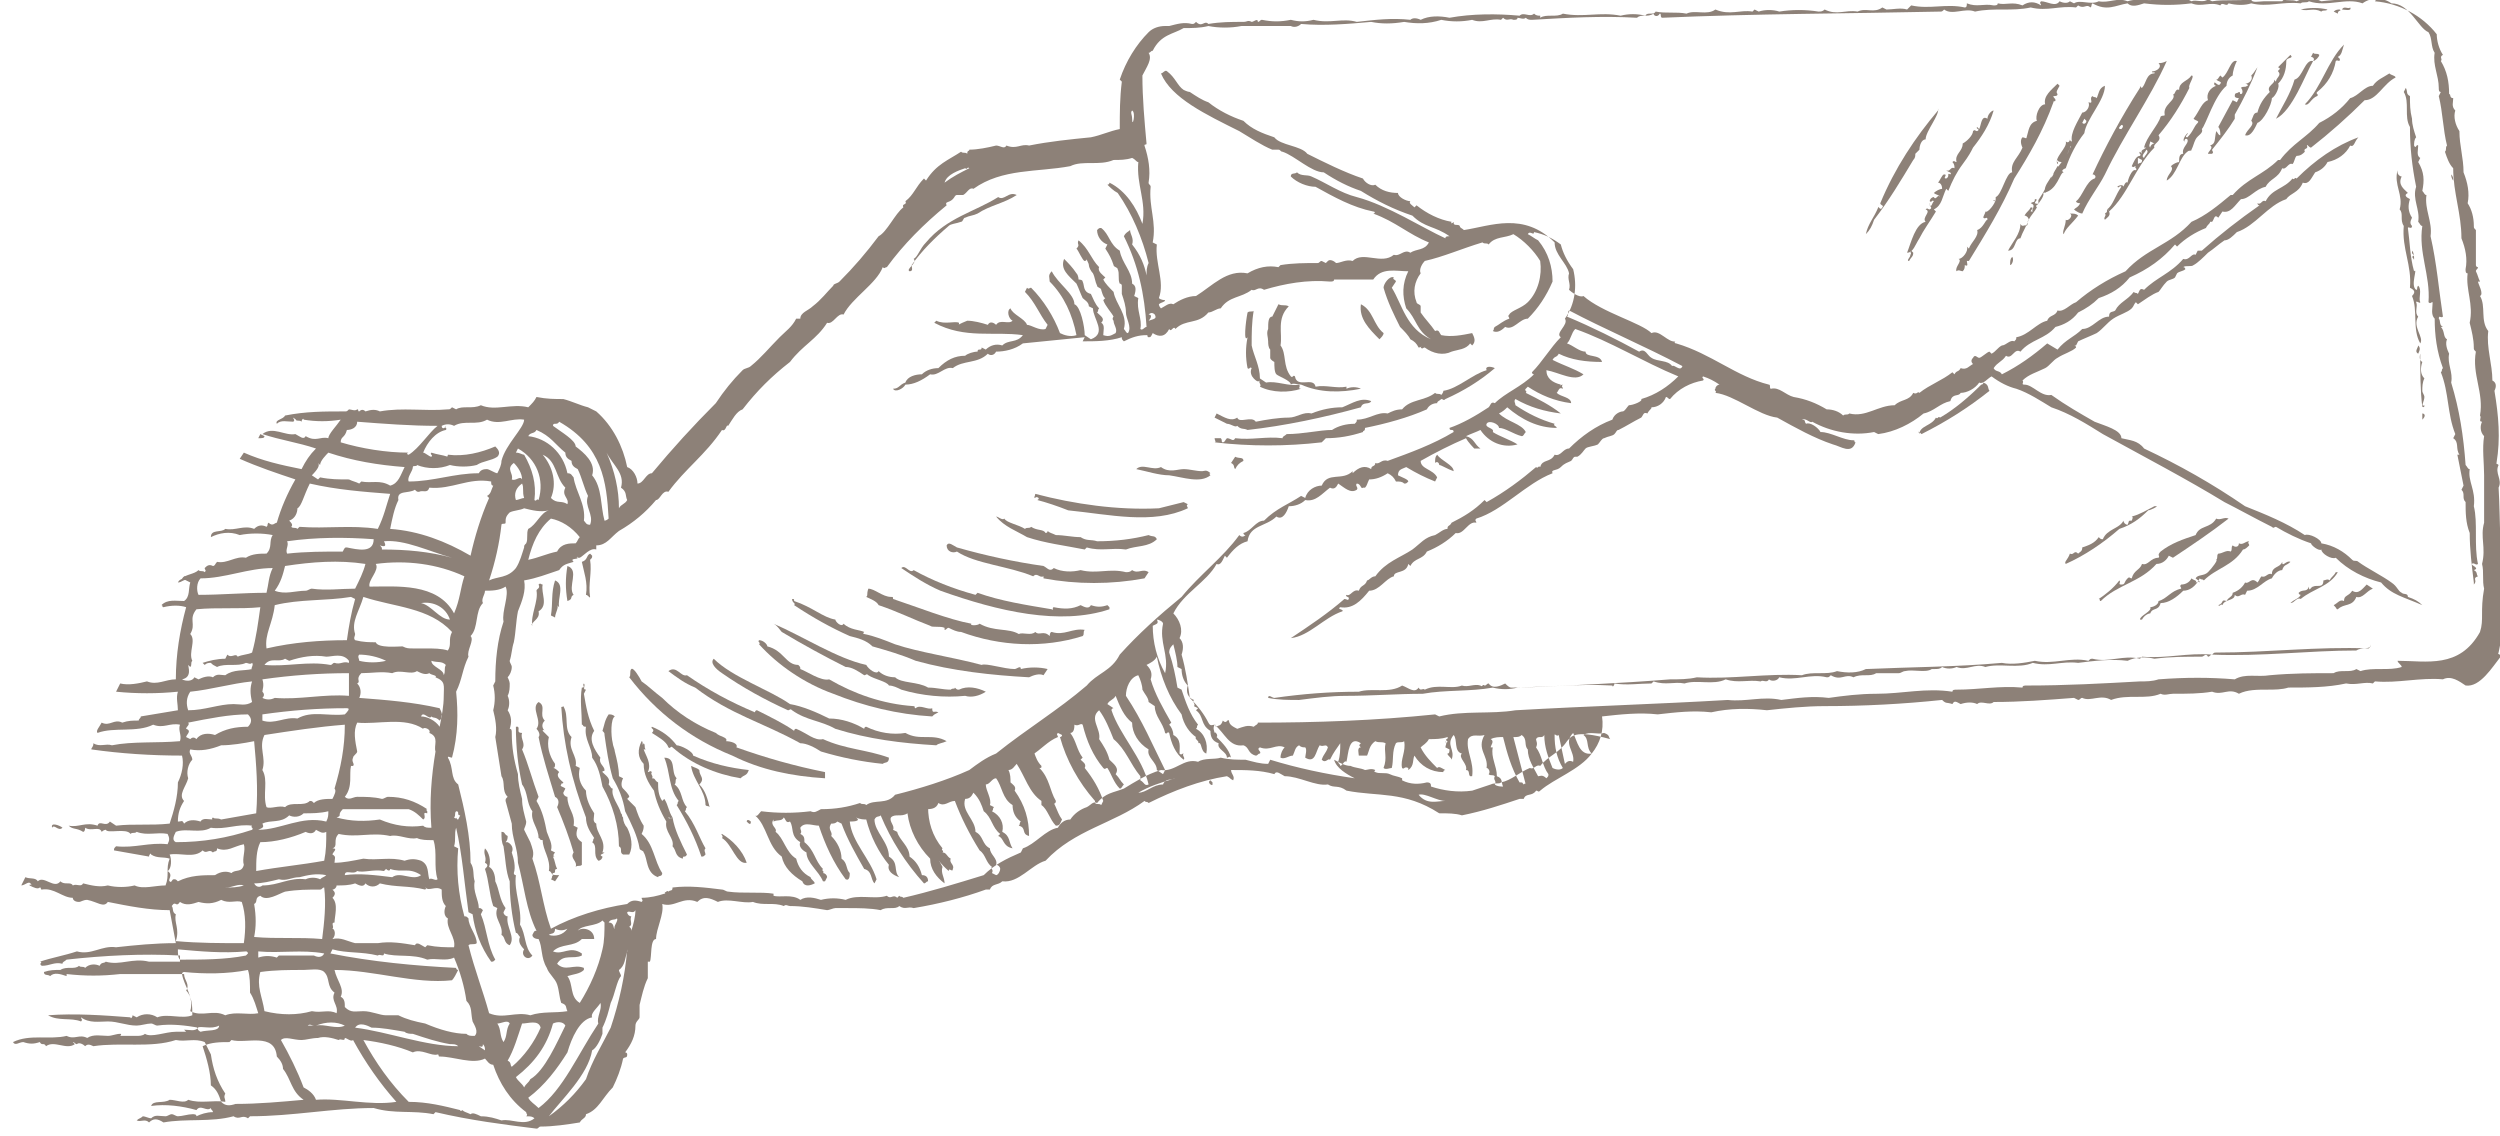 <svg version="1.1" id="Calque_1" xmlns="http://www.w3.org/2000/svg" x="0" y="0" viewBox="0 0 121.3 55.1" style="enable-background:new 0 0 121.3 55.1" xml:space="preserve"><style>.st0{fill-rule:evenodd;clip-rule:evenodd;fill:#8d8178}</style><g id="Groupe_77" transform="translate(-175.669 -520.338)"><path id="Tracé_15400" class="st0" d="M288.1 525c.1-.1-.1-.1 0-.2.5-.4.8-.9.9-1.5.1-.1.2.1.2-.1l-.1-.1c.2-.1.2-.3.3-.6-.8.8-1.1 2.1-1.9 2.9.2.1.3-.3.6-.4z"/><path id="Tracé_15401" class="st0" d="M287.9 523.3c.1 0 .3-.2.3-.3-.1-.1-.2 0-.3-.1l-.1.2c.1 0 .2.1.1.2z"/><path id="Tracé_15402" class="st0" d="M287.9 523.3c-.4-.1-.5.8-.9.9-.2.7-.6 1.3-.9 1.9.8-.4 1.4-2.1 1.8-2.8 0 .1 0 0 0 0z"/><path id="Tracé_15403" class="st0" d="M286.2 524.4c.3-.3.4-.7.4-1.1 0-.2.4-.1.2-.3l-.6.6c.2.1 0 .1 0 .2.2.2-.1.3-.1.5l-.1-.1c.1.2-.4.3-.2.6-.3.3-.5.6-.6 1-.2 0-.2.2-.3.4.2.2-.2.4-.3.7.3.1.5-.4.6-.6.3-.1.7-.9.7-1.2.2-.1.4-.6.3-.7z"/><path id="Tracé_15404" class="st0" d="M284.9 524c.1.2-.1.4-.3.4.1 0 .2.1.1.1-.1.1-.2 0-.3.1.1.1.1.3 0 .3s0-.1-.1-.1c-.1.1-.2 0-.2.2 0 .1.2.1.2.1l-.1.2-.2-.1-.7 1.3c.1.1.1.3.1.4-.1 0-.1-.1-.2-.2-.1.4 0 .6-.3.7.2.1-.1.3-.1.4h.2c.1-.1 0-.1 0-.2.4-.5.8-1 1.1-1.5v-.2c.4-.7.8-1.5 1.1-2.3-.2.3-.2.3-.3.4z"/><path id="Tracé_15405" class="st0" d="M275.3 525.3c0-.1.1 0 .1-.1s-.1-.1-.1-.2c.1 0 .2 0 .2-.1-.1-.1 0-.2.1-.4l-.1-.1c-.3.3-.7.6-.6 1-.3 0-.5.6-.4.8-.4.1-.4.5-.5.8 0 .1-.1 0-.2 0-.1.1-.1.3 0 .5-.2.5-.6.7-.5 1.2-.3 0-.5 1.1-.8 1.2v.1c0 .2-.4.7-.5.6 0 .1-.1.2-.1.3.1.1.2-.1.2.1-.1 0-.2.4-.5.5.1.3-.3.6-.4.9l-.1-.1c.1.2-.2.6-.4.6.2.1-.2.4-.1.6.1-.1.2 0 .3 0 .1-.1.1-.2.1-.3.2.1.1-.1.1-.2h.1c.8-1.3 1.6-2.6 2.2-4 .7-1.1 1.4-2.3 1.9-3.7z"/><path id="Tracé_15406" class="st0" d="M272.5 530.1c-.1-.1-.2 0 0 0z"/><path id="Tracé_15407" class="st0" d="M293 537.1c0 .1-.2.3 0 .4.1-.2.1-.3 0-.4z"/><path id="Tracé_15408" class="st0" d="M274.9 529.7c.1-.3.4-.6.3-.8-.1.2-.4.5-.3.8z"/><path id="Tracé_15409" class="st0" d="M276.1 530.7c.2.1-.1.4-.2.3 0 .3-.2.6-.1.7.1-.3.4-.5.7-.9-.1-.1-.2-.1-.4-.1z"/><path id="Tracé_15410" class="st0" d="M268.3 532.7c.2 0-.2.3 0 .3.1-.2.2-.2.2-.4l-.1-.1c-.1.1.1.2-.1.2z"/><path id="Tracé_15411" class="st0" d="M289.1 549.9c.3-.3.7-.1.9-.6.3.1.5-.3.8-.4l-.3-.2c-.2.2-.4.5-.7.3-.2.3-.4.2-.4.5-.2-.1-.3.1-.5.2.2.2.1.2.2.2z"/><path id="Tracé_15412" class="st0" d="M268.9 541.4c1.2-.6 2.3-1.3 3.3-2.1-.1-.1 0-.3-.3-.4 0 .1-.1.1-.1.1-.6.6-1.3 1.2-2 1.6-.1-.1-.1.1-.2 0-.2.4-.8.4-.8.8-.1-.2 0-.1.1 0z"/><path id="Tracé_15413" class="st0" d="M280.4 547.4c-.4 0-.5.4-.8.3-.1.3-.4.3-.5.7-.1 0-.1-.1-.2 0-.2.2-.1.3-.3.3-.2 0 0-.1-.1-.2-.3.4-.7.7-1 .9.1 0 0 .1.1.1.8-.8 1.9-.9 2.7-1.8.3 0 .5-.2.6-.4l.2.1c.9-.6 1.8-1.2 2.7-1.9-.2-.1-.4.1-.6 0-.3.5-.8.3-1 .8-.6.2-1.2.4-1.7.8-.2.2 0 .2-.1.3z"/><path id="Tracé_15414" class="st0" d="M284.6 548.6c-.1.2-.3.4-.6.5 0 .2-.2.2-.3.4-.3-.1-.1.1-.4.2.1.1.1-.1.2 0 .1-.3.6-.2.6-.5.2.2.3-.1.5 0l.1-.2c.5 0 .8-.5 1.2-.6.1-.2.3-.4.5-.4.1-.3.2-.2.4-.4-.2-.1-.4.3-.4 0-.1.3-.5.2-.5.6-.2-.1-.3.2-.5.1-.1.1-.1.2-.2.3-.3-.3-.4.1-.6 0z"/><path id="Tracé_15415" class="st0" d="M234.6 541.8c1.7.2 3.5.2 5.2 0l.2-.2c.6 0 1.2-.1 1.8-.3 0-.1.1 0 .1-.2 1-.2 2.1-.5 3-.9.1-.2.3-.3.5-.3 0-.1.1-.1.2-.2.1 0 .1.1.2 0 .9-.4 1.7-.9 2.4-1.5-.2-.1-.5-.1-.4.1-.7.2-1.4.9-2.1 1 0 .1-.1.2-.1.2-.1-.1-.2 0-.3-.1-.5.4-1.2.3-1.6.8-.3 0-.5.1-.7.2-.5-.1-.9.3-1.5.3 0 .1 0 .1-.1.2-.4 0-.8.1-1.1.3-.6 0-1.4.2-2.2.2-.1.1-.2.1-.2.2-.8-.1-1.5.1-2.3 0-.1.2-.2 0-.4 0-.1.1-.1.2-.2.2s0-.1-.1-.2h-.3c0 .1.1.2 0 .2z"/><path id="Tracé_15416" class="st0" d="M242.8 536.5c-.5-.4-.5-1.1-1.1-1.4-.1.7.4 1.2.9 1.7.1-.1.2-.2.2-.3z"/><path id="Tracé_15417" class="st0" d="M236.2 536.7c-.1.5-.1 1 0 1.5.1.1.1-.1.2 0-.1.2 0 .4.1.5.1.1.2.2.3.1-.1.1.1.2 0 .3.6.3 1.4.3 2 .1-.2 0 0-.1-.1-.2-.5.1-1.1-.2-1.6-.1l-.3-.2c0-.6-.3-1.1-.4-1.6 0-.6 0-1.1.1-1.7 0 .1-.2 0-.3.1-.1.5-.2 1.5 0 1.2z"/><path id="Tracé_15418" class="st0" d="M219.8 533.5c.2 0 .1-.2.1-.3.5-.7 1.1-1.3 1.8-1.9.1-.1.3-.1.6-.2.1 0 .1-.2.2-.2.2-.1.4-.1.6-.2.6-.4 1.3-.5 1.9-.9-.4-.2-.6.3-.9.1-1.1.7-2.5 1-3.5 2.2-.3.3-.4.7-.6.8.2.2-.4.5-.2.6z"/><path id="Tracé_15419" class="st0" d="M235.7 541c.2.2.3.1.5.2 1.8-.2 3.7-.6 5.5-1.1.1-.3.4-.1.5-.3-.5-.2-.9.1-1.4.3-.5 0-1 .1-1.5.3-.4-.1-.7.2-1.1.2-.5 0-1.1.1-1.6.2-.2-.3-.8.1-.9-.2-.3.2-.6 0-1-.2l-.1.2.6.3c.2 0 .4.2.5.1z"/><path id="Tracé_15420" class="st0" d="M245.5 542.9c.1 0 .4.2.7.3 0-.3-.6-.5-.8-.8-.1.1-.1.2-.1.4.1-.1.2 0 .2.1z"/><path id="Tracé_15421" class="st0" d="m235.6 542.5-.2.3c.2.1.1.2.2.3.1-.2.2-.3.4-.4 0-.2-.2-.1-.4-.2z"/><path id="Tracé_15422" class="st0" d="M234.4 543.4s-.1-.1 0-.1c-.2-.2-.3-.1-.4-.1-.3 0-.6-.1-.9-.1-.3 0-.7.2-1.1-.1-.4.2-.9-.2-1.2.1.5.1 1.1.3 1.6.3.7.1 1.5.4 2 0z"/><path id="Tracé_15423" class="st0" d="M226 544.6c.4.1 1 .3 1.5.5 2 .2 4.1.7 5.8-.1 0-.1-.1-.1 0-.2l-.2-.1-1.2.3c-2 .1-4.1-.2-6-.7 0 .1-.1.2 0 .2 0-.1.3 0 .1.1z"/><path id="Tracé_15424" class="st0" d="M217.7 549.3c.2.1.5.2.6.4.9.3 1.7.7 2.5 1 .1.1.5 0 .7.1v.1c.1 0 .1-.1.2-.1.2.1.4.2.6.2 1.9.7 4 .8 5.9.2.1-.1 0-.2.1-.3-.6-.1-1 .3-1.6.1-.1 0-.1.2-.1.2-.3-.3-.5 0-.7-.2-.2.2-.6 0-.8.1-.5-.3-1.2-.1-1.9-.5-.1.1-.5.1-.4 0-1.1-.2-2.6-.8-3.8-1.2 0-.1 0-.1-.1-.1-.4 0-.8-.4-1.1-.4-.1.3 0 .3-.1.4z"/><path id="Tracé_15425" class="st0" d="M234.4 558.2c-.2.1.1.3.1.2v-.1l-.1-.1z"/><path id="Tracé_15426" class="st0" d="M213.6 551c1 .6 2.1 1.2 3.1 1.7.3 0 .6.2.9.4.1 0 .1-.1.2 0 .3.2.9.3 1 .5.2 0 .4.1.6.2 1 .3 2.1.4 3.1.3.3.1.7 0 1-.2-.4-.2-.9-.3-1.3-.1-.1 0-.1 0-.2-.1 0 .1-.1 0-.2.1-.4 0-.7-.1-1.1-.1-.5-.3-1.3-.2-1.6-.5-.3 0-.6-.1-.8-.3-.1.2-.5-.1-.6-.3-1.4-.3-3.1-1.4-4.5-2 .2.1.3.3.4.4z"/><path id="Tracé_15427" class="st0" d="M226.2 557.5c-.4-.4-.3-.9-.7-1.2-.1.1-.3.1-.4.2.2.8.9 1.5 1.1 2.3.2.2.4.4.5.6 0-.1.2 0 .2-.2-.3-.5-.3-1.1-.8-1.6.1 0 .1 0 .1-.1z"/><path id="Tracé_15428" class="st0" d="M216.1 554c1.5.6 3.1 1 4.8 1.1.1-.1.1-.1.3-.2-.2-.1-.3.1-.3-.2-.2.1-.6-.2-.8 0-.1 0 0-.1-.1-.1-1.5-.1-2.9-.6-4.1-1.3-.4.1-1.1-.4-1.4-.5 0-.1 0-.1-.1-.2-.6 0-.7-.7-1.5-.9 0-.1-.2-.3-.4-.3-.1.1.1.1 0 .2.9 1 2.2 1.9 3.6 2.4z"/><path id="Tracé_15429" class="st0" d="M204.1 549.2c.1 0 .2.2.2.1-.1-.6.1-1.2 0-1.8.1-.1.1-.1.1-.2l-.1-.1c-.2.1-.1.3-.4.4.1.5.3 1 .2 1.6z"/><path id="Tracé_15430" class="st0" d="M203.5 549.2c-.3-.4.3-1.2-.3-1.4-.1.6-.1 1.1 0 1.7.3-.1.1-.2.3-.3z"/><path id="Tracé_15431" class="st0" d="M214.5 556.4c.3 0 .7.2 1 .4 1 .3 2 .5 3 .6.1-.1.3 0 .3-.3-1.1-.4-2.1-.4-3.2-.9-.4.1-.8-.3-1.3-.5-.1 0-.1.1-.1.1-.4-.3-1.2-.7-1.8-1-.1 0-.1.1-.1.1-1.2-.5-2.3-1.1-3.3-1.8-.3.1-.5-.5-.9-.2.4.3.8.6 1.3.8 1.7 1.3 3.3 1.7 5.1 2.7z"/><path id="Tracé_15432" class="st0" d="m202.7 549.7.1.1c-.1-.4.3-1.1-.2-1.3-.2.6-.1 1.1-.2 1.7l.2.1c0-.2.2-.5.1-.6z"/><path id="Tracé_15433" class="st0" d="M201.5 550.7c-.1-.2.4-.3.3-.7.5-.3.1-.9.2-1.3-.1 0-.1-.1-.2 0 .1.2-.1.2-.1.3.1.5-.3 1.2-.2 1.7-.1-.1 0-.1 0 0z"/><path id="Tracé_15434" class="st0" d="M221.8 562c-.2-.1-.2-.3-.4-.3.1-.1-.1-.1 0-.2-.5-.6-.7-1.3-.7-2l-.1-.1c-.1.2-.2.1-.3.1-.1.1-.1.2-.2.4.3 1 .8 2 1.6 2.7 0-.2.2.1.2-.1.1-.2-.2-.3-.1-.5z"/><path id="Tracé_15435" class="st0" d="m188.5 541.5-.2-.1-.1.2c.2 0 .3 0 .3-.1z"/><path id="Tracé_15436" class="st0" d="M206.2 553.2c1.3 1.7 3 3 5 3.8 1.4.7 2.9 1 4.5 1.1v-.3c-1.5-.3-2.9-.7-4.3-1.2.1-.2-.3-.3-.5-.3.1-.2-.3-.2-.5-.4-1-.4-1.9-1-2.6-1.7-.4-.3-.7-.6-1-.8-.1-.2-.4-.7-.5-.6-.1.1 0 .3-.1.4z"/><path id="Tracé_15437" class="st0" d="M212 557.7c-.9-.1-1.8-.3-2.7-.7 0-.2-.6-.5-.8-.5-.3-.4-.7-.7-1.2-.9-.1.1.2.1 0 .3.3.2.7.4.8.7.1.1.1-.1.2 0 .9.8 2.1 1.3 3.3 1.5.2-.2.3-.1.4-.4z"/><path id="Tracé_15438" class="st0" d="M206.9 560.4c-.2-.3-.3-.6-.4-.9l-.4-.4.1-.1c0-.1-.2-.3-.3-.4-.1-.1-.1-.3 0-.5l-.2-.1c0-.4-.1-.8-.2-1.2 0-.1-.1-.3-.1-.4-.1-.4-.1-1.2.1-1.3-.1-.1-.2-.1-.3-.1-.2.3-.2.5-.3.8.1.1.1.1.1.2.1.7.2 1.4.4 2.1.3.5.5 1 .6 1.6.3.6.6 1.2.7 1.8 0 .1.2.1.2.2.2.3.1 1 .7 1.2 0-.1.2 0 .2-.2-.4-.6-.4-1.4-1-1.9.1-.2.1-.3.1-.4z"/><path id="Tracé_15439" class="st0" d="M209.6 557.7c-.1-.1-.2-.1-.4-.2.1.7.7 1.2.7 1.9.1.1.1 0 .2.1-.1-.4-.2-.8-.5-1.1.3-.3 0-.4 0-.7z"/><path id="Tracé_15440" class="st0" d="M208.1 560c.1 0 .1.1.2 0-.2-.3-.2-.6-.4-.9l-.1.1c-.2-.3-.2-.6-.2-.9-.2-.1-.1-.2-.3-.2.1-.1-.1-.2 0-.3-.1-.1-.1 0-.2 0 .2-.4-.1-.8-.2-1.1h.1c-.1-.1 0-.2-.1-.3-.1.2 0-.1-.1-.1-.2.4-.2.8.1 1.1 0 .5.2.9.5 1.3.1.5.3 1 .6 1.5-.1.5.4.8.3 1.2.2.2.1.5.5.6 0-.2.1 0 .2-.2-.3-.6-.6-1.2-.7-1.8 0 0-.2.1-.2 0z"/><path id="Tracé_15441" class="st0" d="M208.9 559.7c.1-.1 0-.1.1-.2-.3-.3-.2-.8-.6-1.1.1-.1 0-.2.1-.3-.3-.3 0-1-.6-1 .3.7.2 1.5.7 2.1-.1.1 0 .1-.1.2.5.8.9 1.6 1.2 2.5.1 0 .1 0 .2-.1 0-.1-.1-.2 0-.3-.3-.5-.5-1.2-1-1.8z"/><path id="Tracé_15442" class="st0" d="M204.9 561.7c.2-.6-.3-.9-.3-1.4-.2-.1-.1-.3-.1-.5-.2-.3-.4-.7-.4-1.1-.3-.3-.4-.7-.3-1.1l-.2-.1c.1-.5-.4-.8-.2-1.4-.4-.4-.1-1-.4-1.5 0 0-.1.1-.1 0 .1 1.8.5 3.6 1.2 5.4 0 .4.2.7.4 1-.1.1 0 .1-.1.2.3.2 0 .6.3.9.1 0 .2-.1.2-.2-.2-.1 0-.1.1-.2h-.1z"/><path id="Tracé_15443" class="st0" d="M210.7 560.8c-.1 0 .1.1 0 .2.5.3.7 1.3 1.2 1.2-.2-.6-.7-1.1-1.2-1.4z"/><path id="Tracé_15444" class="st0" d="M202.5 562.7c.2 0 0-.2.2-.2-.1-.2-.1-.4-.2-.6h.1c-.1 0-.1-.1 0-.2l-.2-.1c.1-.3-.1-.6-.2-.9-.1-.5-.2-1-.5-1.5l.1-.2c-.3-.8-.5-1.6-.8-2.3.2-.3-.1-.5 0-.8-.3 0-.1-.2-.2-.3h-.1c0 1 .1 1.9.3 2.8.3.4.2.9.5 1.3-.1.5.3.8.3 1.3.1 0 0 .1.2.1 0 .5.4.9.3 1.5.1 0 .1.1.2.2-.1.1 0 .1-.1.2l.2.1.2-.3c-.2 0-.4 0-.3-.1z"/><path id="Tracé_15445" class="st0" d="M184.8 548.5c0-.1-.1-.2-.2-.2-.1.2-.2.1-.3.3.2 0 .3-.2.5-.1z"/><path id="Tracé_15446" class="st0" d="M200.4 563.1c0 .8.1 1.7.3 2.5.1 0 .1.1.2.2-.1.2 0 .4.2.6-.2.3.2.6.4.3-.4-.4-.3-1-.6-1.5.1-.8-.3-1.6-.2-2.4-.1 0-.1-.1-.1-.1.1-.3 0-.7-.1-1 .1-.2 0-.4-.2-.5h-.1c.1-.1.1-.2.1-.3-.2-.1-.1-.2-.3-.2 0 .3 0 .5.1.7.1.6.1 1.2.3 1.7z"/><path id="Tracé_15447" class="st0" d="M199.4 562.4c.1-.3 0-.7-.2-.9-.1.3.1.4 0 .7.2.1.1.2 0 .3.2.6.2 1.2.4 1.8l.2.1c-.2.5.3.8.2 1.3.2.1.1.4.4.5.3-.4-.2-.9-.1-1.4-.1 0-.2-.1-.2-.2l.1-.2c-.3-.4-.3-.9-.5-1.3 0-.3-.1-.6-.3-.7z"/><path id="Tracé_15448" class="st0" d="M178.7 560.5c-.1-.1-.6-.3-.5 0 .1-.2.3.2.5 0z"/><path id="Tracé_15449" class="st0" d="M296.9 544c.2-.4-.2-.7 0-1.1-.1-.1-.1 0-.1-.1.2-1.2.1-2.3-.1-3.5.1-.2.1-.4-.1-.5 0-.8-.3-1.6-.2-2.4-.4-.5-.1-1.2-.4-1.7.2-.1-.1-.6-.1-.7h.1c-.1-.2-.1-.3-.2-.5 0-.1.1-.1.1-.2-.1 0-.1-.1-.1-.1V531.5c-.1-.1-.1-.1-.1-.2 0-.4-.1-.8-.3-1.1.1-.5 0-1-.2-1.5 0-.7-.2-1.3-.2-2-.2-.3-.3-.7-.2-1-.2-.2-.1-.4-.1-.6-.2 0-.1-.2-.2-.2 0-.6-.1-1.1-.4-1.6.1-.1-.1-.2.1-.3-.2-.3-.3-.7-.3-1-.7-.9-1.8-1.5-3-1.6.1-.1 0-.1-.1-.2-.8.1-1.7.1-2.5.2-.4-.2-.8-.2-1.2 0-.2-.1-.5 0-.6-.1l-.1.1h-.9c-.2 0-.6.1-.6-.1-.7.1-1.3 0-1.9.1l-.2-.1c-.2.2-.6 0-.8.1-.5-.3-.9.1-1.4-.2-.5.3-1.1 0-1.7.2-.5-.2-.9.1-1.4 0-.4.2-.9-.1-1.2.1l-.2-.1c-.1.1-.3.1-.5 0-.2.3-.6 0-.9 0-.1.1 0 .1 0 .2-.3-.2-.6-.2-.9 0-.5-.2-.8 0-1.2-.1 0 .1-.1.1-.2.1-.5-.1-.8.1-1.3-.1 0 .1 0 .2-.1.2-.9-.2-1.7.1-2.6-.1l-.2.2c-.3-.1-.7 0-1 0l-.2-.1c-.4.3-.8 0-1.2.2-.6-.1-1 .2-1.6-.1-.1.1-.2.1-.3.1-.6-.1-1.3-.1-1.9 0-.3-.1-.7-.1-1 0l-.2-.1-.1.1c-.6-.1-1.1.2-1.8-.1-.4.3-1 0-1.4.2-.5-.1-1 0-1.5-.1-.1.2-.4 0-.5.2-.4-.1-.8-.1-1.2 0-1-.2-1.8.1-2.8-.1-.3.2-.8 0-1.1.2v-.1c-.1 0-.2 0-.3-.1-.2.2-.5-.1-.7.1-1.1-.1-2.3-.1-3.4.1-.5-.1-1-.1-1.4.1-.2-.1-.4-.1-.5 0-.9-.1-1.7 0-2.6.1-.7-.2-1.3.1-2.1-.1-.4.1-.7.1-1.1 0-.5.1-.9.1-1.4 0-.1 0-.1.1-.2.1 0-.2-.2 0-.3 0-.2-.1-.2 0-.4 0-.6 0-1.1 0-1.7.1-.2-.2-.3.2-.6-.1-.1.1-.1.1-.2.1-.4-.1-.7 0-1.1.1h-.2c-.3 0-.6.1-.8.3-.6.6-1.1 1.4-1.4 2.3l.1.1c-.1.8-.1 1.5-.1 2.3-.5.1-.9.3-1.4.4-1 .1-2 .2-3 .4-.4-.1-.6.2-1.1 0-.1.2-.3 0-.5 0-.4.1-.9.2-1.3.2 0 .1-.1 0-.1.2-.1-.1-.2 0-.3-.1-.6.4-1.2.6-1.7 1.4l-.1-.1c-.4.4-.5.8-.9 1.1.1.2-.2.1-.1.3-.4.3-.8 1.2-1.2 1.4-.6.8-1.2 1.5-1.9 2.2-.1.1-.3.1-.3.2-.3.3-.6.7-1 1-.2.2-.6.3-.6.6h-.2c-.2.4-.5.6-.8.9-.5.5-.9 1-1.4 1.4-.1.1-.3.1-.4.2-.5.5-.9 1-1.3 1.6-1.1 1.1-2.1 2.2-3.1 3.4-.3 0-.4.5-.7.5 0-.3-.2-.7-.5-.8-.2-1-.7-2-1.5-2.7l-.4-.2c-.4-.1-.8-.3-1.2-.4-.4 0-.8 0-1.3-.1-.1.2-.2.3-.4.5-.8-.2-1.6.2-2.3-.1-.4.2-.9 0-1.2.2l-.2-.1c-.1.1-.1.1-.2.1-1.1.1-2.2-.1-3.3.1-.2-.1-.4-.1-.7 0-.1-.1-.2-.1-.3 0-.1 0 0-.1-.1-.1-.1.1-.3 0-.4 0-.1.1-.1.1-.2.1-1 0-1.9 0-2.9.2-.1.2-.5.2-.4.4.2-.2.5-.1.8-.1.1-.1 0-.1 0-.2.1.1.2.1.1.1.1.1.2 0 .3.1 0-.1.1-.2.1-.1.6.1 1.2.1 1.8 0-.2.3-.6.7-.6.9-.4-.1-.6.2-1.1-.1-.1.2-.3 0-.5-.1-.5.1-1.1-.4-1.6 0 .9.3 1.7.4 2.6.7-.3.3-.5.6-.7 1-1-.2-1.9-.4-2.8-.8l-.2.3c.9.4 1.8.7 2.7 1-.4.7-.7 1.4-.9 2.1-.1 0-.2.2-.4 0-.1.1 0 .1-.1.2-.2-.1-.4-.1-.6.1-.5-.2-.9.1-1.4 0-.2.2-.7 0-.7.4.4-.2.9-.3 1.4-.1.5-.1 1.1-.1 1.6 0-.2.3 0 .6-.3.9-.3 0-.7 0-1 .2-.5-.1-.9.3-1.4.2-.1.1-.1.2-.2.2-.2-.1-.3 0-.4.1 0 .1.1.1 0 .2-.1-.1-.2 0-.3-.1-.2.2-.6.2-.8.4l.4.2c-.1.3 0 .7-.3.9-.4 0-.8-.1-1.1.2.1 0 0 .1.1.1.4-.1.8-.1 1.1 0-.3 1.1-.5 2.3-.5 3.5-.5 0-.9.3-1.4.1-.4.1-.9.2-1.3.1l-.2.4c1 .1 2 .1 3 0-.1.3 0 .6 0 .9l-1.8.3c0 .1-.1.1-.1.2-.3 0-.5 0-.8.1-.4-.2-.6.2-1 0-.1.2-.3.4-.2.5.8-.3 1.9 0 2.7-.4.5.2.8-.1 1.3 0-.1.3.1.5 0 .8-1.1.1-2.3 0-3.3.2-.3-.1-.6.1-.9-.1 0 .2-.1.2-.1.3 1.4.2 2.9.3 4.4.3.1.4 0 .9-.2 1.3 0 .7-.2 1.4-.4 2-.9.1-1.8 0-2.6.1l-.3-.2c-.2.3-.5-.1-.6.2-.6-.2-.9.1-1.4 0 .2.2.4.1.7.3.1 0 .1-.2.1-.2.3.2.7-.1.8.2.1-.1.2-.1.2-.1.1.2 1-.1 1.2.2.1-.1.2 0 .3-.1.5.2 1 0 1.5.1.1.2.1.3 0 .5-.9-.1-1.6.2-2.5.1v.1-.1c-.1.1-.1.1-.1.2.6.1 1.1.2 1.7.3 0-.1.1-.2.1-.1.3.2.6.1.9.2-.2.5 0 .8-.2 1.3-.5 0-1.1.2-1.5 0-.4.1-.9.1-1.3 0-.4.1-.8 0-1.2-.1-.1.2-.3 0-.5.1-.1-.2-.4 0-.6-.2-.3.4-.8-.3-1.1 0-.1-.2-.4-.1-.6-.2l-.2.4c.2 0 .4-.3.5 0 0 0-.1-.1-.1 0 .2.1.4.2.5.1.1 0 0 .1.1.1.6-.1 1 .4 1.5.4 0 .1.1.2.3.2.1 0 .2-.1.4-.1.5.1.8.4 1 .1 1 .2 2 .4 3 .4.1.5.2 1.1.3 1.6-1 0-2 .1-2.9.2-.7-.1-1.2.4-1.9.2-.6.2-1.2.3-1.8.5.2 0-.1.1.1.2.4 0 .6-.2 1-.1 0-.1.1-.1.2-.2 1.8-.2 3.7-.3 5.5-.2v.3h-1.5c-.8-.2-1.4.2-2.1 0-.1.1-.2 0-.3.2-.2-.1-.5-.1-.7.1-.1-.1-.2 0-.3-.1-.2.2-.6 0-.9.2-.3 0-.5 0-.8.1 0 .2.2.1.3.2.2-.2.5-.1.8 0v-.1c.9.1 1.7.1 2.6 0h3.1c0 .3.3.5.1.8.3.3.3.8.3 1.2-.5.2-1.2-.1-1.7.1-.3-.2-.7-.2-1 0l-.2-.1c0 .1-.1.2-.1.1-1.3-.1-2.7-.2-4-.1.5.3 1.1.1 1.6.3.1-.1 0-.1 0-.2.4.3.9.2 1.3.2.5 0 .9.2 1.4.2.2 0 .5-.1.7-.1.1 0 .2.1.3.1.7-.1 1.4 0 2 .1-.2.2-.4.1-.7.1l.1.1h-.5c-.5 0-1.2.3-1.5.1-.1.1-.3.1-.4.1h-.8s.1-.1 0-.1c-.2 0-.4.1-.6.1-.3 0-.7-.1-1 .1-.4-.2-.6.1-1-.1-.8.2-1.8-.1-2.6.3.1.2.3 0 .5 0 .3.1.5.1.8 0 .1.2.2 0 .3.2.4-.3 1 .2 1.4-.1l-.1-.1c.1 0 .1.1.2.1.1-.1.3 0 .4.1.1-.1.2-.1.4 0 1.3-.2 2.8.1 4-.3.5.1.9-.1 1.4.1l.3.6c.1.7.3 1.3.7 1.9-.1.2 0 .2 0 .4-.6-.1-1.2.1-1.8-.1-.2.2-.6 0-.9 0-.3.2-.8 0-.9.3 0 0 .1 0 0 0 .7-.1 1.5 0 2.2.2.2-.3.5.1.7-.1 0 .1.1.1.1.2-.3 0-.6.1-.8.2 0-.1-.1-.1-.2-.1-.2 0-.5.1-.7.1-.1 0-.2-.1-.3-.1-.1 0-.2.1-.3.1-.3 0-.5-.1-.7.1-.1 0-.3-.1-.4-.1-.1.1-.2.1-.3.2.2.1.4-.1.6.1.2-.2.4-.2.7 0 1.1-.2 2.3 0 3.4-.3.3.2.4-.1.7.1l.1-.1c2.1 0 4-.4 6-.4 1 .3 1.9.1 2.9.3l.1-.1c1.7.4 3.3.6 4.9.8.1 0 .1-.1.2-.1.6 0 1.3-.1 1.9-.2.1-.2.3-.2.3-.4.6-.2.8-.8 1.3-1.3.2-.4.4-.9.5-1.4.1-.1.2 0 .2-.2 0-.1-.1-.1-.1-.1.3-.4.5-.8.5-1.3 0-.2.2-.3.2-.4v-.6c.1-.4.2-.9.4-1.3v-.8h.1c.1-.2 0-1.1.3-1.1 0-.5.4-1.2.3-1.7.6.2 1-.4 1.7-.1.3-.3.6-.2 1 0 .5-.2 1.2.1 1.7 0 .5.2 1 0 1.5.2.1-.1.2 0 .3 0 .6 0 1.2.1 1.8.2.1 0 .3-.1.4-.1h.6c.5 0 1.1 0 1.6.1.3-.2.7 0 .9-.2.3.2.4 0 .7.1 1.2-.2 2.4-.5 3.5-.9h.2c.1-.3.4-.2.6-.4.8.1 1.4-.8 2.1-1 1.4-1.5 3.3-1.8 4.8-2.9.1.1.1 0 .2.1 1.2-.6 2.5-1.1 3.8-1.3.2.1.1.1.3.2.1-.2-.1-.3-.1-.5.7 0 1.4 0 2.1.2.1-.2.3 0 .5.1.7 0 1.5.5 2.1.4.3.2.5 0 .9.3 1.5.3 2.8 0 4.5 1.1.4 0 .8 0 1.1.1 1-.2 1.9-.5 2.8-.8h.2c.1-.3.4-.1.6-.4.1 0 .1.1.2 0 .7-.6 1.9-1 2.5-1.8.4-.5.6-1.1.5-1.8.9-.1 1.8-.2 2.7-.1.9-.1 1.7-.2 2.6-.1.9-.2 1.8-.2 2.7-.1.9-.1 1.9-.2 2.8-.2 1.9 0 3.8-.1 5.7-.3.2.2.2.1.5.2.1-.2.2-.1.4 0 .3-.1.6-.1.8 0 .2-.2.6.1.8-.1 1.3 0 2.6-.1 3.9-.2l.2.1c.1 0 .1-.1.2-.1.4.2.9-.2 1.4.1.8-.3 1.7 0 2.4-.3.2.1.4 0 .6 0 .7 0 1.3 0 1.9-.1.5.2.8-.2 1.3.1.4-.2.9-.2 1.4-.2.3 0 .7 0 1-.1.9 0 1.9 0 2.8-.2.5.1.9-.1 1.3 0l.1-.1c1.1.1 2.2-.2 3.3-.1.4-.2.8.1 1.1.3.7.1 1.3-.9 1.7-1.4.1-.1-.2-.1-.1-.2l.3-1.5c-.1-.5-.1-1 .1-1.4-.4-1.7-.3-3.5-.4-5.1zm-2.3-15.2c.1.1.1.2.1.3 0 0-.1-.1-.1-.3zm-4.9-8.1c.1.2-.3.1-.4.1.1-.2.3 0 .4-.1zm-.5.1c.1.1-.1 0-.1.2l-.2-.1c.1-.1.2-.1.3-.1zm-.6 0c-.1.1-.2 0-.3.1-.4-.2-.6 0-1-.1.4-.1.9-.1 1.3 0zm-58 4.9c.2.1 0 .9 0 .4 0-.2-.1-.3 0-.4zm-8.1 2.8c.1.1.1-.1.2 0-.4.2-.8.4-1.2.7.1-.4.7-.6 1-.7zM205.8 544c.3.2.2.4.3.6-.1.2-.3.2-.4.4 0-.9-.2-1.8-.6-2.7.3.6.9 1 .7 1.7zm-3-3.2c2.1 1.2 2.3 2.9 2.4 4.7-.1.1-.2.1-.2.1-.2-.7-.1-1.6-.6-2.2.2-.6-.4-1.1-.8-1.4 0-.3-.7-.7-1.1-1 0-.2.2 0 .3-.2zm-1.1.4c.7.3.9.7 1.4 1.1 0 .2.1.3.3.4 0 .2.1.3.3.4.2.4.3.9.5 1.3-.2.5.3.9.1 1.4-.2 0-.2-.1-.3-.2.1-.8-.4-1.4-.5-2.1-.1-.1-.1-.2-.3-.2-.2-1-1-1.7-1.9-1.8.1-.2.3-.1.4-.3zm-1.6 9.3c-.3.9-.4 1.9-.4 2.9l-.1.2c.1.4.1.8 0 1.2.1.4.2.9.1 1.3.1.6.2 1.3.3 1.9.2.3 0 .7.3 1-.1.1-.1.1-.1.2.1.4.2.7.3 1.1 0 .7.3 1.2.3 1.9.3 1.1.4 2.3.9 3.3-.1 0-.1 0-.2.2 0 .1.1.2.3.2.2.4.1.9.4 1.4.1.3.4.5.5.8s.1.6.2.9c.3.1.2.2.3.4-.6.1-1.2 0-1.8.2-.7-.2-1.3.2-2-.1-.3-1.1-.7-2.1-1-3.3.1-.1.3 0 .4-.1 0-.4-.4-.8-.4-1.2-.1-.1-.1-.1-.2-.1-.3-1.1-.4-2.2-.3-3.3l-.2-.1c.1-.3 0-.6.1-.9.3 1.3.4 2.7.6 4.1l.2.1c.1.8.4 1.6.9 2.3.1 0 .1 0 .2-.1-.4-.7-.4-1.5-.7-2.2l.1-.2c-.1-.1-.1-.1-.2-.1 0-.4-.3-.8-.2-1.3-.1-.3 0-.6-.2-.9 0-1.3-.3-2.6-.6-3.8-.4-.3-.2-.8-.5-1.3 0-.1.1 0 .2 0 .3-1.1.3-2.2.2-3.2.3-.6.3-1.1.6-1.7-.1-.3.3-.8.1-1 .4-.4.2-1.2.6-1.6-.1-.2.1-.4.1-.6.3 0 .7 0 1-.2.2.4-.2 1.2-.1 1.7zm3.6 15c.2-.3.9-.2 1.2-.5l.1.1c0 .4 0 .9-.1 1.3-.2.9-.6 1.8-1.1 2.6-.5-.3-.3-.9-.6-1.3.3-.1.6-.1.8-.3v-.1c-.5-.2-.9.2-1.3-.2.3-.5.8-.2 1.2-.4v-.1c-.6-.4-.9.1-1.4-.1.4-.4 1-.2 1.4-.6h.6c0-.5-.6-.6-.8-.4zm-1.4.2c.1-.1.3 0 .3-.3.2.1.4.1.6 0-.2.3-.6.4-.9.3zM201 570c.3 0 .8-.2.9.2-.3.7-.8 1.4-1.4 1.9-.1-.1 0-.2-.2-.3.3-.5.5-1.2.7-1.8zm-.9.9c-.2-.3-.1-.6-.3-.9.2 0 .5-.2.6 0-.2.3-.1.6-.3.9zm2.4-.9c.2-.1.5-.1.6.1-.4.8-1 2.2-1.7 2.6-.1.2-.2.2-.3.4-.1-.2-.3-.3-.4-.5.9-.7 1.5-1.5 1.8-2.6zm-6.2 0c-.5-.1-.9-.2-1.3-.4h-.6c-.3 0-.7-.2-1.1-.2s-.6.1-.9-.2c0-.2 0-.4-.2-.5.2-.4-.2-.8-.3-1.3 1.9 0 3.9.7 5.7.5.1-.1.2-.3.3-.5-.1 0-.1-.1-.1-.1-2-.1-4.1-.3-6.1-.7l.1-.2c.7.2 1.4.1 2.2.3.1-.1.3.1.3-.1.6.2 1.4 0 2.1.3.4-.1.9.1 1.3-.1.3.7.5 1.4.6 2.1.3.3.2.6.3 1 .1.2.3.5.1.7-.2 0-.3 0-.4-.1-.6 0-1.3-.2-2-.5zm1.6 1.1c-1.6 0-3.4-.7-5-.9.2-.3.6-.1.8 0 .5 0 1 .1 1.6.2.1.1.3.1.4.1.6.2 1.2.4 1.8.5.2 0 .3 0 .4.1zm-7.1-1.7c-.7.2-1.5.2-2.3 0-.1-.7-.4-1.2-.2-1.9.7-.1 1.4-.1 2.1-.1.3 0 .8-.1 1 .1.3.3.1.7.5 1-.2.4.2.6.1 1-.4-.2-.7 0-1.2-.1zm-.2.7c.1-.1.2 0 .3 0h-.3zm-2.4-3.6c1.1.1 2.1-.1 3.2.1-.1.2-.3.2-.5.1h-1.7l-.1.1c-.3-.1-.6-.1-.9 0v-.3zm-.2-2.3c.2-.1 0-.3.3-.4.3.3.9-.1 1.2-.2.6-.1 1.1-.1 1.7-.1.1 0 .1-.1.2-.1.1.8 0 1.7-.1 2.5-1.1-.1-2.2 0-3.3-.1.1-.5.1-1 0-1.6zm.4-10.9c1.4-.2 2.8-.3 4.2-.3v1.1c-1.2-.1-2.4.2-3.6.1-.2.1-.4.1-.6 0 .1-.1.1-.2 0-.3 0-.1.1-.3 0-.6zm5.5-5.6c1.5-.2 3 0 4.3.6-.2.6-.2 1.1-.5 1.8-.8-1.5-2.8-1.3-4.1-1.3-.1-.3.5-.8.3-1.1zm.4-1.1c1-.1 2.2.5 3.3.8-1.1-.3-2.2-.4-3.4-.4 0-.1 0-.1-.1-.2.3.1.3 0 .2-.2zm1.5-2.5c.1.1.1.1.2.1.2-.1.4.1.5-.2 1.1.1 1.9-.5 3-.3 0 .1 0 .2.1.2-.1.2-.1.4-.3.5l.1.1c-.4.9-.7 1.9-.9 2.8-1.2-.7-2.5-1.2-3.9-1.3.1-.5.2-1 .4-1.4-.1-.5.5-.3.8-.5zm1.7 6.3c-.5 0-.9-.7-1.4-.8.6-.1 1.2.2 1.4.8zm.1.6c-.2.4 0 .6-.2.9-.3-.1-.7-.1-1.1-.1h-.6c-.2 0-.3 0-.5-.1-.2 0-1.2.1-1.3-.2-.3 0-.6 0-1-.1-.1-.1 0-.2 0-.3-.2-.6.2-1.1.4-1.8 1.5.5 3.2.5 4.3 1.7zm-5.8 14.4c.1-.1-.1-.3.1-.3 0-.3.2-.9-.1-1.2.2-.2.1-.3 0-.4.1 0 .2-.1.2-.2.3 0 .6 0 .9-.1.2.1.4.2.5 0 .2.2.5.2.7 0 .8.2 1.4.1 2.2.3.1-.1 0-.1 0-.1.2.2.5-.1.8.1 0 .3 0 .6.2.8-.1.2-.1.5.1.6-.1.5.4.9.3 1.4-.4 0-.8 0-1.3-.1l-.1.1c-.2-.1-.4-.3-.5-.1-.6-.1-1.2-.2-1.8-.1h-1.1c-.4-.1-.7-.3-1.1-.2.2-.2.1-.5 0-.5zm-3.4-10.4c1.4-.2 2.7-.3 4.1-.3.2 0 0 .2-.1.3-.8.1-1.6-.2-2.3.2-.6-.1-1.1.3-1.7.1v-.3zm0 5.3c.4-.2.9 0 1.3-.4.2.1.5.1.7-.1.4 0 .8 0 1.2-.1 0 .2 0 .3-.1.5-1.2-.3-2.2.4-3.3.4.2-.1.3-.1.2-.3zm2.5-1c-.1-.1-.1-.1-.2-.1-.3.3-.9 0-1.2.3-.3-.1-.7.1-.9 0-.2-.6.1-1.3-.2-1.8.2-.6-.2-1.1.1-1.7 1.3-.2 2.6-.4 3.9-.5 0 1.1-.2 2.1-.5 3.1.1.1 0 .3-.1.5-.3 0-.7 0-.9.2zm5.2 2.8c-.3-.1-.5-.1-.8 0-.7-.2-1.3 0-2-.1-.5.1-1 .2-1.4.2 0-.2.1-.3-.1-.4 0-.1.3-.3 0-.3.3-.1 0-.4.3-.7.9.2 1.6-.1 2.5.1.4-.1.9.2 1.3.1.2.1.5.1.7.1h.1c.2.6 0 1.3.2 1.9-.1.1-.3-.1-.4 0-.1-.3 0-.7-.4-.9zm0 .7c-.4.3-1-.2-1.4.1-.8-.1-1.6-.2-2.3-.1 0-.3.4 0 .6-.2.3.1.8-.1 1.3 0l.1-.1c.1.1.2.1.2 0 .6.2.9-.1 1.5.3zm.5-10.4c.3.1.5 0 .7.2-.1.2 0 .3-.1.5 0-.3-.6-.4-.6-.7zm-3.5-.3c.4 0 .9.1 1.3.3-.4.1-.9.1-1.3 0 0-.1-.1-.2 0-.3zm.1.9c.5 0 1-.1 1.5 0 .4-.2.9.1 1.2-.1.2.1.4.2.6.1.1.1.4.1.3.2.5.2.4.4.4.9s-.1 1-.2 1.5c-.2-.3-.6-.5-.9-.5.1-.3.4.2.5 0 .1.1.2 0 .4.2.2-.2.1-.4 0-.6-1.3-.3-2.6-.4-3.9-.5.1-.2.1-.5-.1-.7.2-.1-.1-.2.2-.5zm-.2 2.4c1 .1 2.3-.3 3.2.3 0-.1.4 0 .3.2.5.2.2.6.3.9-.2 1.2-.3 2.4-.2 3.7-.2 0-.3 0-.4-.1-.7.1-1.4 0-2.1-.3-.7.1-1.4.1-2.1-.1.3-.1 0-.1.3-.4h3.2c.3.1.5.3.7.5.2-.1-.1-.4.2-.3v-.1s-.1-.1 0-.1c-.6-.4-1.2-.6-1.9-.6-.1 0-.2.1-.3.1-.4-.1-.8-.1-1.2-.1-.2 0-.4.2-.6 0 .4-.5.2-1.1.3-1.5h.1c.1-.1-.1-.2 0-.4 0-.1.2-.2.2-.3-.1-.5-.2-1 0-1.4zm-.4-2.9c-.3-.1-.4.1-.7 0-.1 0-.1.1-.2.1-1.1-.2-2.1.1-3.2 0 .3-.4.7-.1 1-.3l.2.1c.6-.2 1.2-.3 1.8-.2.3 0 .8-.2 1.1.2v.1zm-4.3 8.7c.7 0 1.5-.2 2.2-.5.2.1.4.1.5-.1.2.1.3.2.5.1 0 .5 0 .9-.1 1.4-1.1.2-2.2.3-3.3.5 0-.5 0-1 .2-1.4zm.9 1.8c.4.1.6-.1 1-.1.4-.1.8-.2 1.3-.1-.1.1-.2.1-.3.2-.2-.1-.5-.1-.7 0-.8-.1-1.3.3-2.1.3-.1.1-.3.1-.4-.1.4 0 .8-.1 1.2-.2zm3.2 7.1c-.4.2-1-.1-1.4 0 .5-.2 1-.2 1.4 0zm5.3-10.1c.1-.1 0-.2.1-.3.2 0 0 .2.2.2l-.1.2c-.1 0-.1-.1 0-.1-.1 0-.1.1-.2 0zm1.4 11c.1.1.1.2.1.3l-.3-.2c.1 0 .2.1.2-.1zm.3-22.5c.3-.9.5-1.8.6-2.7 0-.1.2 0 .2-.1 0-.2 0-.3.2-.5.2-.1.5-.1.7-.2.4.1.8.2 1.2.1-.4.1-.6.7-1 .9-.1.2 0 .5-.1.7-.1.1-.1.1-.1.2-.1.3-.2.7-.4 1-.4.5-.9.4-1.3.6zm1.7-4c-.1 0-.3.1-.4.1-.1-.3 0-.6.3-.8.1.2 0 .4.1.7zm-.6-.9c.1-.3-.3-.5.1-.8.2.2.4.5.4.8-.1-.2-.3.1-.5 0zm2.7 1.2c-.3-.2-.5 0-.8-.3.3-.7.1-1.5-.4-2.1.7.3.6 1.1 1.1 1.6-.2.4.2.5.1.8zm-.8.7c.5.1 1 .4 1.4.9-.1.1-.1.2-.2.3-.3 0-.7 0-.9.4-.5.1-.9.3-1.4.4.2-.8.5-1.5 1.1-2zm-.6-.9c-.1-.1-.1.1-.2 0 .1-.8-.1-1.5-.5-2.2-.1 0-.2-.1-.4-.1l.1-.2c.9.5 1.3 1.5 1 2.5zm-4.7-3.6c.2-.1.4-.1.6 0 .5-.3 1.1 0 1.6-.3.6.3 1.2-.1 1.8 0 0 .4-.9 1.2-1.1 2 0 .2-.1.4-.2.6-.1 0-.4-.2-.5-.2-.1 0-.3 0-.4.2-1.2 0-2.2.4-3.4.4-.1-.2.2-.5.2-.7 0-.1.2 0 .2-.1.5.2 1.1.2 1.6 0 .4.1.9.1 1.3 0 .3-.2.7-.2 1-.4.2-.2 0-.4-.1-.5-.7.3-1.5.5-2.3.4 0 .1-.1.1 0 .1-.3-.1-.5-.1-.8-.2-.1.1.1.1 0 .2-.1 0-.3-.2-.4-.2.2-.5.6-1 1.1-1.1.1-.1-.1-.1 0-.2 0 .1-.2.2-.2 0zm-4.6.2c.2 0 .5-.1.5-.4 1.3.1 2.6.2 3.9.2-.4.3-.9 1.1-1.4 1.4-.1 0-.1-.1 0-.1-1.1 0-2.3-.2-3.3-.5 0-.3.2-.2.3-.6zm-1.4 1.6.1.1c0-.2.3-.5.4-.6 1.2.4 2.4.6 3.7.7-.2.4-.3.8-.7.9-.5-.3-.9-.1-1.4-.2l-.1.1c-.2-.1-.3-.1-.5-.2-.5 0-.9 0-1.4-.1l-.1.1-.3-.2c.3-.3.4-.5.3-.6zm-1 2.2c.2-.1.3-.6.6-1.2 1.3.3 2.6.4 3.9.5-.2.6-.3 1.1-.6 1.7-1.3-.2-2.5 0-3.8-.1l-.1.1c-.1-.1-.2 0-.3-.1.1-.1 0-.2-.1-.3.3-.1.4-.4.4-.6zm3.7 1.5c0 .7-.8.5-1.3.4-.1 0-.1 0-.2.2-.9 0-1.8 0-2.7.1-.1-.2.1-.4 0-.6 1.4-.2 2.8-.2 4.2-.1zm-4.3 1.3c1.3-.2 2.6-.3 3.9-.1-.1.4-.3.8-.5 1.2-.7 0-1.4.1-2.1 0-.1 0-.2.1-.3.1-.5 0-1 .2-1.5 0 .3-.4.4-.8.5-1.2zm-.5 1.9c1.2-.3 2.5-.2 3.7-.4l.2.1c-.2.7-.3 1.3-.4 2-1.3 0-2.6.1-3.9.4-.1-.7.3-1.2.4-2.1zm-3.6-1.3c1.2 0 2.3-.5 3.5-.5-.2.4-.2.8-.3 1.2-1.1 0-2.2.1-3.3.1-.1-.2-.1-.6.1-.8zm-.6 4.2.1.1c.1-.1 0-.2.1-.3-.2-.4.2-1-.1-1.3.3-.5-.1-.7.3-1.2 1-.1 2.1 0 3.1-.1-.1.7-.2 1.5-.4 2.2-.2.1-.5.1-.7.2-.1-.2-.3.1-.5-.1l-.1.2c-.4 0-.8.1-1.1.2l.1.1c.1-.1.2-.1.3-.1.1.1.1.1.3.2.4-.2 1 0 1.4-.2.1 0 .2.1.3 0 .1.1-.1.3 0 .3-.4.1-.9 0-1.3.3-.2 0-.4-.1-.6.1-.2-.1-.5 0-.7.1l-.2-.1c-.1.2-.4.2-.6.1.5-.1.3-.6.3-.7zm3.1 1.8c-.3.2-.6.1-.9.1-.7 0-1.4.3-2.2.3-.1-.3-.1-.6.1-.9 1-.1 2-.4 3-.5-.1.3-.1.6 0 1zm-3.2 1.3c0-.1.2-.2.1-.3 1-.2 2-.4 2.9-.4.2.2.2.4 0 .6-.6 0-1.1.1-1.6.4-.3-.1-.7-.1-.9.2-.1-.1-.2-.1-.3 0l-.2-.1c0-.1.3-.3 0-.4zm-.1 3.5c-.3-.3.1-.7.2-1.1-.1-.3 0-.7.2-.9 0-.2-.2-.3-.1-.5.5.1 1 0 1.5-.2.5 0 1.1-.1 1.6-.2.1 1.1.2 2.3.1 3.5-.6.1-1.1.2-1.7.3-.2-.1-.3 0-.4-.1-.1.1 0 .1 0 .1-.2 0-.5-.1-.6.1-.3-.1-.6-.1-.8.1-.1-.2-.1-.1-.3-.1 0-.4.1-.7.3-1zm-.4 1.5c.5-.2 1.2.1 1.7-.2.7.1 1.3-.2 2-.1-.1.1.1.1 0 .2-1.2.4-2.4.6-3.7.6-.2-.1-.1-.3 0-.5zm-.4 1.9c.2-.1.2-.6.1-.8.5-.1 1.2.2 1.6-.2.2.2.3-.1.5.1.1-.1.2 0 .2-.2.5.2.8-.1 1.3-.2.1.3-.1.7 0 1-.1.4-.4.2-.6.4-.2-.1-.5-.1-.8.1-.6 0-1.2 0-1.8.3-.1-.1-.1-.1-.2-.1s-.1.2-.2.1.2-.3-.1-.5zm3.7.7c-.3.1-.6.1-.9.1.4 0 .6-.2.9-.1zm-3.3 1.4c-.2-.1-.1-.3-.2-.4.2-.3.2.1.4-.2.3.2.6.1.9 0 .4.1.7.1 1.1-.1.4.2.7 0 1 .1.2.6.2 1.3.1 2-1.1 0-2.2 0-3.3-.1.2-.6-.1-.9 0-1.3zm.2 2.2c-.1-.1-.1-.3-.1-.5 1.1.1 2.2.2 3.3.1.1 0 .1.1.1.1l-.1.1c-1 .2-2.1.2-3.2.2zm.5 2.5c.2-.7-.3-1.2-.4-1.8 0-.1.1-.1.1-.1 1 .1 2.1.1 3.1-.1.1.3.1.7.1 1.1.2.3.3.7.4 1-.5.1-1.1-.1-1.6.1-.6-.3-1.1.1-1.7-.2zm.3.8c.3-.1.7.1 1.1-.1 0 .3-.6.2-.9.3-.2-.1-.1-.2-.2-.2zm1.9 3.7c-.3.1-.5.1-.7-.1-.1-.3-.2-.6-.5-.8 0-.6-.2-1.3-.4-1.9.4-.2.9-.2 1.3-.2l.1-.1c.7.2 2.1-.4 2.2.8.2.2.3.4.3.6.4.5.4 1.1 1 1.5-1.1.1-2.2.2-3.3.2zm3.9-.2c-.1-.3-.4-.5-.6-.6-.3-.8-.7-1.6-1.1-2.3.2-.2.6 0 1 0 .2 0 .5-.1.8-.1.3-.1.7 0 1 .1.1-.1.3.1.3-.1.1 0 .3.2.4.1.6 1.1 1.3 2.1 2.1 3-1.3.2-2.7-.2-3.9-.1zm9 1c-.3-.1-.6-.2-1-.2-.2-.1-.4-.2-.5-.1-.2-.1-.3-.1-.4-.2 0 0-.1.1-.1 0-.8-.2-1.6-.4-2.5-.4-.9-.9-1.6-1.9-2.2-3 .8.1 1.7.3 2.4.6.4-.2.9.2 1.2.1.1 0 0 .1.1.1.7 0 1.6.4 2.2.1.1.1.2.3.4.3.3.9.8 1.7 1.6 2.3 0 .1.1.1 0 .2.2 0 .3 0 .4.1-.5.4-1.1 0-1.6.1zm1.8-.6c-.2-.2-.4-.3-.5-.5.8-.6 1.4-1.4 1.9-2.2.2-.7.6-1.6 1.2-1.7-.1-.2.3-.5.4-.7.1.3-.2.7-.1 1-1 1.5-1.7 3.2-2.9 4.1zm3.5-3.9c-.4.8-.9 1.6-1.2 2.5-.5.7-1.1 1.3-1.8 1.8.6-.8 1.9-2 2.1-3.2.2-.1.4-.5.5-.8v-.3c.2-.4.3-.8.4-1.2.2-.4.3-1.1.5-1.3 0-.1-.1-.2-.1-.3.3-.2.3-.6.4-.9v-.1c-.1 1.3-.4 2.6-.8 3.8zm.2-4.8c-.1 0 0-.3-.3-.3.1-.2.3-.1.4-.2.1.1-.2.4-.1.5zm.8.1c0-.1 0-.1-.1-.2.2-.1 0-.3.1-.5-.1 0-.2-.1-.2-.2.1-.1.3.1.4-.1 0 .3-.1.7-.2 1zm25.8-7.1c-.5 0-.8.4-1.2.4.5-.3 1.1-.5 1.8-.7-.2.1-.5 0-.6.3zm12.4.5c.3-.1.9.3 1.3.3-.4 0-.9.2-1.3-.3zm7.2-2.6c-.4.6-.9.7-1.3 1.2-.2-.1-.3.2-.5.1-.5.2-.9.6-1.4.7-.1.1-.3 0-.5.1l-.9.3c-.7.1-1.4 0-2-.2 0-.1 0-.2-.2-.2-.4.1-.8.1-1.2-.1v-.1c-.2-.1-.4-.1-.6-.2-.2-.1-.5 0-.7-.1-.1 0 0-.1 0-.1-.2-.1-.4 0-.5 0-.2-.1-.5-.1-.7-.2-.3 0-.6-.2-.8-.3.1.4.6.7 1 .9-1.4-.2-2.8-.5-4.1-.9l-.1.2c-.4 0-.7-.1-1.1-.2-.4 0-.8 0-1.2-.1-.3.1-.8 0-1.1.2-.7-.2-1.1.5-1.8.4-.7.2-1.3.6-1.8.9-.5.2-.9.2-1.3.7-.2-.1-.3.1-.5.2-.3.1-.6.3-.8.6-.3 0-.5.2-.6.4-.6.1-1.1.8-1.7 1l-.1.2c-.7.3-1.3.6-1.8 1.1-1.3.4-2.6.8-3.9 1.1-.1-.1-.1 0-.2-.1l-.1.1c-.2-.2-.3.1-.5-.1-.6.2-1.4-.1-2 .2-.4-.1-.8-.1-1.2 0-.3-.1-.7-.2-1 0-.4-.3-1-.1-1.3-.2v-.1c-.6-.1-1.5 0-2.2-.1-.1 0-.2-.1-.3-.1-.8-.1-1.6-.2-2.4-.1 0 .2-.1.1-.2.2-.1-.1-.1.1-.2 0 0 0 .1.1 0 .1-.3.1-.7.2-1.1.2 0 .1.1.1 0 .2-.3-.1-.5-.1-.7.1-1.3.2-2.6.6-3.7 1.2-.4-1.1-.5-2.3-.9-3.4.1-.3 0-.5-.1-.8l-.3-.6c0-.1.1-.2.1-.4-.1-.4-.2-.7-.2-1.1-.1-.4-.2-.8-.2-1.2-.2-.7-.3-1.3-.3-2 0-.1 0-.2-.1-.2.1-.3.1-.6-.1-.9.1-.2.1-.5 0-.7.1-.2.1-.4.1-.6 0-.1-.1-.3-.1-.3.1-.1.2-.3.2-.5 0-.1-.1-.2-.1-.3.1-.3.1-.6.2-.9.1-.5.1-1 .2-1.5.2-.5.4-1 .3-1.5.6-.1 1.1-.3 1.7-.5.2-.3.4-.3.7-.4-.2-.2.2-.1.2-.2-.1 0 0-.1 0 0h.1c.2-.1.5-.5.8-.4v-.2c.5 0 .7-.4 1.1-.7.7-.4 1.3-.9 1.8-1.5.2 0 .3-.5.6-.4.8-1.1 1.8-1.8 2.6-3 .2.1.2-.3.3-.2.2-.3.4-.7.7-.8.7-.9 1.4-1.6 2.3-2.3.6-.8 1.3-1.1 1.8-1.9.3.1.5-.5.8-.4.4-.8 1.6-1.5 1.9-2.3.1.1.1 0 .2 0 .8-1.1 1.8-2.1 2.9-3-.1-.2.1-.1.3-.3.1-.1.1-.2.2-.2h.3c.2-.1.3-.4.5-.3 1.4-1 3.1-.8 4.7-1.1.6-.3 1.4 0 2.1-.3.3 0 .6 0 .9-.1.2.1.2.2.3.2-.1 1.1.4 1.9.2 3-.3-.8-.8-1.6-1.6-2 0 .1-.1.1-.1.1.1.1.3.3.5.4.7 1 1.2 2.2 1.5 3.4-.1.2-.1.4-.1.6-.1-.5-.3-1-.7-1.5.1-.3-.1-.5-.1-.7-.1.1-.2.1-.3.3.7 1.4 1 2.8 1.1 4.4-.1 0-.2.2-.3.1.1-.5-.2-.9-.1-1.5l-.2-.1c.1-.3.1-.5-.1-.6 0-.6-.5-1-.6-1.6-.5-.3-.5-.8-.9-1.1-.1 0-.1 0-.2.1 0 .3.2.6.5.7l-.1.2c.2.3.3.5.4.8 0 .1.2.1.2.2.1.2 0 .5.1.7 0 0 .1 0 .1.1v.4c.1.3.2.6.2.9 0 .3.3.7.1 1-.1 0-.1-.1-.2-.2.2-.7-.4-1.2-.5-1.8-.2-.2-.4-.4-.5-.6l.1-.1c-.1-.1-.4-.3-.3-.5-.4-.4-.5-.9-1-1.3-.1.2.1.2-.1.4.1.1.3.6.4.6 0 0 .1 0 .1-.1 0 .1.1.2.1.3 0 .1.1.3.2.4.1.2.1.4.2.6 0 .1.2.1.2.2 0 0 .1.4.2.4l-.1.1c.1.3.4.6.5.8 0 0-.1.1 0 .2 0 .2.2.4.1.6-.2.1-.3.2-.6.1 0-.2.1-.5-.1-.6.2-.2 0-.3-.2-.5.1-.1 0-.1.1-.2-.2-.2-.3-.5-.4-.7-.4-.1-.3-.4-.4-.6 0-.1-.2-.1-.2-.1s0-.2-.1-.3c-.2-.3-.4-.5-.6-.7-.2.5.2.8.6 1.2.1.2.2.5.3.7.1.1.3.2.3.4l.2.1c0 .5.7 1.2-.1 1.5l-.3-.2c0-.4-.2-1.4-.5-1.5 0-.5-.8-1-1.1-1.6-.2.2-.1.3-.1.5.7.7 1.1 1.6 1.3 2.6-.3.1-.6 0-.8-.1-.3-.8-.8-1.6-1.4-2.2-.1 0-.1.1-.2 0l-.1.2c.5.5.7 1.1 1.1 1.6l-.1.2c-.3.1-.7-.2-.9-.2-.1-.3-.7-.5-.8-.8-.2.1-.1.5.1.6-.2.2-.6-.1-.8.2-.1-.1-.3-.2-.4 0-.3-.1-.7-.2-1-.2 0 0-.5.2-.4.2v-.1c-.2-.1-.7.1-1.1-.1l-.1.1c1.5.8 2.9.4 4.3.6-.3.4-.7.2-1 .5-.3-.1-.6 0-.8.2l-.2-.1c0 .2-.2 0-.2.2-.2 0-.5.1-.6.2-.5 0-.9.2-1.3.6-.3 0-.6.1-.8.3-.3 0-.7.1-.8.4-.3.1-.3.3-.6.3.1.2.5 0 .6-.2.4 0 .8-.2 1.2-.5.4.1.7-.4 1.1-.3.5-.4 1.2-.2 1.7-.7.1.1.3.1.4-.1.4 0 .9-.1 1.3-.4l3-.3-.1.2c.6 0 1.3 0 1.9-.2 0 .1 0 .1.1.2.4-.2.7-.3 1.1-.3.1 0 0 .1.1.1s.1 0 .2-.2c.3.2.6.2.8-.2.1.2.2-.2.3 0 .5-.5 1.1-.2 1.6-.8.2 0 .4-.2.6-.2.4-.6 1-.5 1.5-.9.2.1.3-.2.6 0 1-.3 2.1-.5 3.2-.4.1 0 .2 0 .2-.1h1.9c.4-.6 1.1-.4 1.7-.4-.3.6-.3 1.2-.1 1.8.5.5.5 1.1 1.2 1.5-1.2-.5-1.4-1.7-1.9-2.5l.2-.3c0-.1-.2-.1-.1-.2-.2-.1-.5.3-.5.5.2.7.5 1.3.8 1.9.2.2.4.4.5.6.2.1.3.2.4.4.1 0 .2-.1.1 0 .1.1.1 0 .2 0 .4.3.9.4 1.3.2.3-.1.7-.1.9-.4l.1.1c.2-.2.1-.4 0-.6-.5.1-1 .2-1.5.1-.1-.1-.1-.3-.3-.2-.2-.3-.5-.6-.7-.9v-.3c0-.1-.2-.1-.2-.2-.2-.5-.1-1 .2-1.4-.1-.2.1-.5.2-.6.9-.2 1.8-.6 2.8-.9.1.1.2 0 .3.1.3-.4.8-.3 1.2-.5.5.3 1 .8 1.3 1.3.1.7-.1 1.5-.6 2-.3.3-.8.4-.9.6-.1.1 0 .1 0 .2-.3.1-.5.3-.7.4-.1.1 0 .1-.1.2.2.1.4 0 .6-.2.4.2.7-.4 1.1-.4.5-.5.9-1.1 1.2-1.8 0-.7-.2-1.4-.7-2-.2-.1-.3-.2-.5-.3.1-.2.3.1.3-.1.5.1.9.3 1.3.6.1.4.3.8.6 1.2.2.8.1 1.7-.4 2.4.2.3-.5.7-.2.9-.5.5-.9 1.2-1.4 1.7 0 0 0 .1.1.1-.6.6-1.4.9-1.9 1.4-.2-.1-.2.1-.3.2-.6.4-1.3.8-1.9 1 0 .2.2 0 .2.2-1 .6-2.1 1-3.2 1.4-.3-.1-.4.2-.6.1 0 .2-.2.1-.2.3-.3-.2-.6-.1-.9.2v-.1c-.5.5-1.2 0-1.5.7-.3 0-.7.2-.8.6l-.2-.1c-.6.4-1.2.6-1.8 1.2-.4 0-.6.5-1 .6 0 0 0 .1.1.1-.1.1-.2.1-.3 0-.8 1.1-1.9 1.9-2.8 3-1.1.9-2.1 1.8-3 2.8-.4.8-1.1.9-1.6 1.5-1.4 1.2-2.9 2.1-4.4 3.3-.5.2-.9.5-1.3.8-1.1.5-2.4.9-3.6 1.2-.4.5-1 .2-1.4.5-.1-.1-.2 0-.3-.1-.6.2-1.2.3-1.9.3-.2.1-.3.2-.5.1-.8.1-1.6.1-2.4 0-.1.1-.2.3-.3.2.6.5.6 1.5 1.3 2 .1.5.5.9 1 1.2.1.3.4.2.6.1 0-.1-.2-.2-.2-.3-.4-.2-.6-.5-.7-.9-.5-.3-.6-1-1-1.3.1-.2-.3-.3-.1-.6v.1c.2-.1.4 0 .5-.2.1.1.1.3.3.2.2.3 0 .7.5 1-.1.2.1.4.3.5 0 .5.6.9.8 1.4h.1l.1-.2c0-.1-.1-.2-.2-.2.1-.1-.1-.1 0-.2-.4-.4-.4-.9-.9-1.3 0-.2 0-.3-.2-.4.1-.1 0-.2 0-.3.2-.3.6-.1.9-.1.3.9.7 1.8 1.3 2.6.2.1.2-.2.2-.3-.2-.2-.1-.5-.4-.7 0-.4-.2-.8-.5-1.1.1-.2-.2-.3 0-.6.1 0 .2 0 .3-.1l.2.1c.3.8.7 1.5 1.1 2.2.4.1.3.5.5.7l.1-.2c-.3-1-1.2-1.8-1.3-2.8.1 0 .6 0 .3-.2.2.1.4.1.5.1.2.8.6 1.6 1.1 2.2-.1.3.2.5.5.6-.3-.3 0-.7-.5-1 0-.7-.7-1.2-.7-1.8.1-.2.2-.1.3-.2.5 1.2 1.2 2.3 2.1 3.3.1 0 .1-.1.2-.1 0-.2-.1-.3-.3-.3-.1-.4-.3-.7-.6-.9 0-.5-.5-.8-.6-1.2l-.2-.1c.1-.2-.2-.4-.1-.6.2-.2.5 0 .8-.2.1.8.5 1.6 1.1 2.2 0 .5.3.9.7 1.2 0-.3-.2-.5-.1-.8-.4-.7-.6-1.4-1-2.1 0-.2.1-.5.2-.7.2 0 .5 0 .6-.3.3.2.5-.1.8-.1.3.8.7 1.6 1.2 2.4.3.2.3.6.6.8-.1.1.1.1 0 .3l.2.1c.1 0 .2-.2.2-.3 0-.1-.1-.2-.2-.2.1-.3-.3-.5-.3-.8-.4-.2-.3-.6-.7-.8 0-.6-.7-1-.5-1.6.2 0 .3-.1.4-.3.3.3.4.6.5.9.4.3.4.8.8 1.1l-.1.1c.3.1.2.5.7.6-.2-.3-.1-.6-.5-.8.1-.4-.1-.8-.5-1 .1-.1 0-.1.1-.2l-.2-.1c.1-.3-.2-.7-.2-1 .2 0 .3-.3.5-.3.3.4.3 1 .8 1.3 0 .3.1.6.4.8-.1.1 0 .1-.1.2.4.1.1.4.5.5 0-.8-.2-1.5-.7-2.2.1-.2-.1-.3-.2-.4 0-.2 0-.4-.1-.6.2 0 .3-.2.4-.3.4.6.6 1.4 1.2 1.8v.2c.3.2.4.7.7 1 .2 0 .2-.1.3-.3-.3-.4-.3-.9-.8-1.3 0-.3-.2-.5-.4-.6 0-.3-.2-.6-.4-.9.1-.1 0-.2.1-.3.5-.3.8-.7 1.3-.9 0-.1-.1-.1 0-.2l.2.1c0 .1-.1.1-.1.1.3 1.1.9 2.2 1.7 3.1v.1c.1.1.2 0 .3.1l.1-.2c-.2-.6-.5-1.1-.9-1.6.1-.2-.1-.3-.2-.4l.1-.1c-.3-.4-.3-.8-.6-1.2.2 0 .2-.3.2-.4.2.1.3-.1.4 0 .2.8.5 1.5 1 2.1.1.1.1 0 .2 0 .2.3.3.7.6 1 .1 0 .1-.1.2-.2-.2-.2-.2-.3-.4-.5.2-.3-.1-.5-.3-.7-.1-.4-.3-.7-.5-1 .1-.5-.5-1 0-1.4.3.4.5.9.7 1.4.6.5.8 1.2 1.3 1.8v.2c.2.1.2.3.4.2-.3-1.3-1.4-2.4-1.8-3.6 0-.1.1-.1.1-.1l-.3-.2c.1-.2.3-.2.4-.4.2.5.4 1 .8 1.3 0 .5.3 1 .8 1.3-.1.4.4.6.4 1l.3.2.1-.2c-.6-1.2-1.1-2.4-1.9-3.6 0-.4.2-.9.6-1 .1.2.2.5.2.7.1.2.3.4.3.6l.3.2c0 .5.4.8.5 1.3.1.1.1-.1.2 0 .1.5.3 1 .7 1.3.1-.1-.1-.2 0-.3-.1 0-.1.1-.2 0 0-.3.1-.7-.3-.9 0-.2-.1-.4-.2-.5l.1-.1c-.4-.7-.8-1.4-1-2.1.1-.3 0-.5-.2-.7.2-.1.4-.2.5-.4.2 1 .6 2 1.2 2.8.1.5.4.9.7 1.1-.1.1.2.2.1.3.2-.1.1.4.4.5.1-.5-.1-1-.5-1.2.1-.1 0-.1.1-.2-.4-.5-.6-1.1-.8-1.7l-.2-.1c-.1-.6-.2-1.1-.4-1.7 0-.2.1-.3.2-.4.1.4.2.8.2 1.1l.2.1c0 .3.1.6.3.8-.1.3 0 .6.3.7-.1.1.1.2 0 .3l.2.1-.1.1c.4.3.2.7.7 1 0 .3.1.5.4.6-.1.3.4.4.4.7.1 0 .1-.1.2 0-.1-.4-.4-.7-.7-1 .1-.1-.1-.3-.1-.2 0-.1-.1-.2 0-.4.5.4.7 1.1 1.4 1 .3.1.2.4.6.5.1 0 .1-.1.2-.1.1-.1-.2-.2 0-.3.5.2.8-.2 1.2 0-.1.1-.2.3-.2.5.2.1.4-.1.6-.1.1-.2.1-.4.3-.5.1.1.2.1.3.1.1.1 0 .4 0 .5.5.3.5-.3.7-.6.2.1.3-.1.4.1-.1.3-.2.3-.3.6.2.2.3-.1.4 0 .2-.4.3-.5.5-.8 0 .3 0 .6-.1.9 0 .1.1.1.1.2.1 0 .2-.3.3-.2.1-.4.1-1.3.7-.9-.1.1-.1.1 0 .2-.2 0-.1.3-.1.4h.4c.1-.2.1-.5.4-.7.2.1.3 0 .5.1-.1.4.1.7-.1 1.2.1.1.3 0 .4 0 .1-.4 0-.8.2-1.2.1-.1.3 0 .4-.1.1.5-.2.9-.1 1.3.1.1.1-.1.3 0v.1c.3-.2.2-.5.3-.7.3.5.8.8 1.4.8 0-.1.1-.1.1-.1-.2-.1-.3-.2-.4-.1-.3-.3-.6-.6-.8-1 .1-.1.3-.2.4-.4.3 0 .6 0 .9-.1.1.1-.2.1 0 .2 0 .1-.1.1-.1 0 .1.1 0 .2 0 .3l.2.1c0 .1 0 .2-.1.2 0 .1.2.2.2.3.2-.5-.3-.7.1-1.2.2.2 0 .8.4.9-.2.2.3.5.2.8.2 0 .1.2.2.3h.1c.1-.7-.3-1.2-.2-1.8.2-.3.5-.1.8-.2-.4.7.2 1 .1 1.6.1 0 .2.2.1.3.1.1.2 0 .3.1-.1.2.1.2 0 .4.1.1.3.1.4.1-.1-.2 0-.4-.3-.5 0-.5-.3-.9-.2-1.4h-.1c0-.1.2-.3 0-.4.2-.1.4-.1.6-.1.2.8.4 1.5.8 2.2.2 0 .1 0 .2.1 0 0 .1-.1.1 0-.2-.8-.4-1.5-.6-2.3.2 0 .3 0 .4-.1.3.2.1.5.3.7 0 .5.3.9.5 1.3.1 0 .2-.1.4.1.1-.1.1-.1.1-.2-.3-.4-.3-.9-.6-1.3.1-.2 0-.3 0-.4.1-.2.3 0 .4-.2 0 .6.2 1.1.4 1.6.2.1.4.1.5 0-.3-.5-.4-1-.4-1.6 0-.1.1.1.2 0 .1.5.2.9.3 1.4.1-.1.2-.2.4-.1.1-.5-.5-.9 0-1.4.2.4.3 1.1.9 1-.3-.3-.1-.7-.4-.9.3-.2.7 0 1-.1.3.1.2.2.3.3-1.8-.5-1.9-.1-2.1.1zm-20.3-20.7c.1-.1.2-.1.3 0 .1.2 0 .2-.3.3.1-.1.2-.3 0-.3zm.4 14.8c.1 0 .3.1.3.2-.2.9.3 1.5.1 2.4-.4-.7-.6-1.5-.6-2.3.2-.1.3-.1.2-.3zm-19.7 9.8c0 .2-.1.1-.2 0 0-.1.1-.1.2 0zM296 551c-1 1.8-2.6 1.4-4 1.4 0 .1.2.2.2.3-.6.2-1.4 0-2 .2l-.2-.1c-.3.2-.8 0-1.1.2-1 0-2 0-3.1.1-.6.1-1.2-.1-1.7.2-1.2-.1-2.4-.1-3.7 0-.3.1-.6.1-.9.1-1.8.1-3.6.2-5.5.2-.1 0-.2 0-.2.1-1.1-.1-2.1.1-3.2.1-.1 0-.2 0-.2.1-1.3-.2-2.4.1-3.7.1-.8 0-1.6.1-2.3.2-.8-.1-1.5 0-2.3.1-.9-.2-1.7.1-2.6 0-3.4.2-6.8.3-10.3.5-1.2.2-2.5 0-3.7.3l-.2-.1c-2.9.3-5.8.4-8.6.4 0 .1-.1.1-.2.2-.3-.1-.5 0-.8.1-.2-.1-.4-.2-.4-.4-.1-.1-.1.2-.3 0-.1.3-.2.2-.3.3-.1 0 0-.1-.1-.1s-.2.1-.3-.1c-.2-.4-.5-.8-.9-1.2-.1-.7-.2-1.4-.4-2.1.1-.3.1-.6-.1-.8.2-.4 0-.9-.3-1.2.5-1 1.6-1.5 2.1-2.4.2.1.3-.2.4-.4l.1.1c.3-.4.6-.7 1-.8.1-.8.9-.7 1.4-1.2.3.2.5-.2.6-.5.3 0 .6-.1.8-.3.5.1.8-.3 1.2-.6.2.1.3 0 .4-.2.3.2.6.5.9.3.1-.1-.1-.2 0-.3.2 0 .2.3.3.2h.1c.1-.1.1-.2.2-.4.3 0 .6-.1.9-.3.2.1.3.2.4.4.2 0 .3 0 .4.1.1 0 .1 0 .2-.1 0-.1-.3-.2-.5-.3 0-.3.2-.3.4-.4.5.3.9.5 1.4.7l.1-.2c-.2-.4-.8-.4-.8-.8.7-.4 1.5-.8 2.2-1.1.1.2.4.5.4.5h.3c-.3-.2-.3-.5-.7-.6.2-.1.5-.2.7-.3.4.6 1.1.9 1.8.7-.3-.2-.9-.4-1.2-.6.1-.2-.4-.2-.3-.4.1-.2.6 0 .6.2.3 0 .7.3 1.1.4.1 0 .1-.1.2-.2-.2-.4-.9-.5-1.3-.9.2-.1.3-.2.4-.3.7.6 1.5 1 2.4 1 0-.1-.2-.1-.1-.2-.7-.2-1.3-.5-1.9-.9 0-.1-.1-.2 0-.3.7.4 1.4.6 2.2.7-.5-.4-1.1-.7-1.7-1 .1-.1-.1-.1 0-.2l.1-.1c.6.4 1.3.7 2.1.8 0-.3-.5-.3-.7-.5.1-.1.1-.3.3-.2 0-.1-.1-.1 0-.2-.1 0-.2.1-.1 0-.4-.1-.7-.3-.7-.7.6.1 1.4.6 1.8.2-.5-.3-.9-.4-1.5-.7.1-.2.2-.1.3-.3.6.3 1.3.4 2.1.4-.1-.4-.8-.2-.8-.5-.3 0-.6-.3-.9-.4.2-.2.2-.5.4-.7 1.7.6 3.3 1.6 5 2.3-.5.5-1.1.9-1.8 1.1.1.1-.4.3-.6.3-.1.1-.2.3-.3.3s-.4.1-.5.4c-.8.3-1.5.8-2.1 1.4-.3 0-.4.4-.7.3-.2.4-.6.2-.7.6-.1-.1-.1.1-.2 0-.7.6-1.5 1.2-2.4 1.7l-.1-.1c-.5.5-1 .8-1.6 1.1-.1.2-.2.1-.2.3-.2 0-.4.2-.6.3-.5.1-.7.4-1.1.7-.6.4-1.3.6-1.8 1.3-.2 0-.3.2-.4.2-.1.3-.3.2-.4.5-.3-.1-.4.3-.6.2-.1.1.2.1.1.2 0 .1-.1 0-.2 0-.8.7-1.7 1.3-2.6 1.9.9-.1 1.6-1 2.5-1.3.1-.1-.3-.1-.1-.2.6.1 1-.3 1.4-.8.5 0 .8-.6 1.2-.7 0-.3.6-.1.7-.6l.1.1c.2-.4.6-.3.8-.7.5-.2 1-.5 1.4-.9.4.1.6-.6 1-.5 0-.1-.1-.1 0-.2 1.3-.4 2.4-1.7 3.7-2.2-.1-.2.2-.1.4-.3s.3-.2.5-.3c.1-.1.1-.2.2-.2h.1c.2-.1.3-.3.4-.4s.4-.1.6-.2c.1-.1.2-.3.3-.3.2-.1.4-.1.5-.2.1-.1.1-.2.2-.2.4-.2.7-.4 1.1-.6.1-.1.1-.3.3-.2.1-.2.2-.2.2-.3.3 0 .6-.2.7-.5.1 0 .1.1.2.1.4-.5 1-.8 1.6-.9.1-.1-.1-.1 0-.2.3.1.5.2.8.4-.1 0-.2.1-.2.2-.1.1.1.1 0 .2.9.1 2.1 1.1 3 1.2.9.5 1.8 1 2.7 1.3.4.1.9.5 1.1-.1-.1 0 0-.1-.1-.1-.5 0-1.1-.4-1.6-.4-.1-.2-.5-.5-.7-.4-.1-.1 0-.2-.2-.2.2-.1.4.2.5.1.9.5 2 .7 3 .5l.2.1c.8-.1 1.6-.5 2.2-1 .5-.1.8-.5 1.3-.6.1-.4.4-.2.5-.4.3 0 .7-.2.9-.5.2.1.4-.2.6-.3.4.3.8.5 1.2.6.6.2 1.2.6 1.7.9.9.3 1.7.8 2.5 1.3 2 1.1 4.1 2.2 5.9 3.3.6.3 1.5.8 2.3 1.2.1.1.1 0 .2 0 .5.3 1.1.6 1.7.8 0 .1.4.4.5.3 0 .2.5.5.7.4.6.6 1.4 1 2.2 1.2.5.6 1.1.7 2 1.1-.2-.2-.4-.3-.7-.4 0-.2-.2-.1-.3-.2-.2-.1-.2-.3-.5-.5-.4-.3-1.2-.7-1.6-1-.1-.1-.2 0-.3-.1-.4-.4-.9-.7-1.5-.8 0-.2-.6-.5-.8-.4-.9-.6-1.9-1-2.9-1.4-1.6-1.1-3.2-2-4.9-2.8-.3-.4-.7-.4-1.1-.5 0-.4-.8-.6-1.3-.8-.7-.4-1.4-.8-2.1-1.3-.5.1-.9-.5-1.3-.5-.2 0 0-.1-.1-.2.3-.3.7-.4 1.1-.6.2-.1.4-.4.6-.5.3-.2.7-.3.9-.5 0 0 0-.1-.1-.1h.1l.1-.2c.2-.1.7-.3.9-.4.3-.2.5-.5.8-.7s.7-.3.9-.5c.1-.1.1-.2.2-.3l.1.1c.3-.2.7-.5 1-.6.1-.1.2-.3.4-.5.1-.1.3-.1.4-.2l.1-.2c.1-.1.3-.1.4-.2 0 0 0-.1-.1-.1.1-.1.4 0 .5-.1.2-.1.5-.4.7-.6.3-.2.5-.4.8-.6.2 0 .4-.2.6-.4.9-.3 1.5-1.3 2.4-1.6.2-.3.6-.3.8-.8.3.1.4-.2.6-.5.3-.1.5-.3.6-.5.5-.1.9-.4 1.1-.8.2.1.2-.2.4-.4-1.1.4-2.1 1.1-3 2-.1-.1-.1.1-.2 0-.4.5-1 .5-1.3 1.1-.2-.1-.2.2-.4.1 0 0 0 .1.1.1-1 .7-1.9 1.4-2.8 2.2h-.2l-.1.2c-.2-.1-.3.3-.6.2-.6.7-1.3.9-1.9 1.5-.2-.1-.2 0-.3.2-.1-.1-.1 0-.2-.1-.3.4-.7.5-.9.9-.1.1-.3 0-.3.3-.5 0-.8.6-1.3.6-.4.4-.8.5-1.2 1l-.5-.3c-.7.6-1.4 1.1-2.2 1.5-.1-.2-.3-.1-.4-.3.2-.3.4-.3.6-.6.3.2.4-.4.7-.2.5-.6 1.2-.6 1.7-1.2.4-.1.8-.3 1.1-.7.4-.2.7-.4 1-.7.6-.2 1.1-.5 1.5-1 .9-.4 1.6-.9 2.2-1.6l.1.1c.4-.4.9-.7 1.4-.9.1-.2.2-.2.2-.3h.1c.1-.1.1-.4.3-.2l.2-.3c.4.1.6-.3.9-.6.4 0 .7-.5 1.2-.6.2-.4.6-.4.8-.9.2.1.3-.3.5-.2.1-.1.1-.3.2-.4.2 0 .3-.1.4-.2-.1-.2.2-.1.1-.3 0-.1.1.1.2.1.9-.7 1.8-1.5 2.6-2.3.6 0 .9-.8 1.5-1.1 0-.1-.2-.1-.3-.2-.3.2-.6.3-.8.6-.4 0-.7.5-1.1.6-.4.5-.9.9-1.5 1.2-.6.7-1.3 1-1.9 1.8h-.1c-.7.7-1.5.9-2.2 1.7h-.1c-.6.5-1.2 1-1.9 1.3-1 1.1-2.2 1.3-3.2 2.4-.9.4-1.7.9-2.4 1.5-.3.1-.6.5-.9.4-.1.3-.4.2-.5.5-.5.1-.9.7-1.5.8 0 .1 0 .1-.1.2-.2-.1-.4.2-.6.2-.2.1-.3.3-.5.4l-.1-.1c-.1 0-.4.3-.5.3-.1 0-.2-.2-.3 0-.1.1-.1.2 0 .3-.2.1-.3.3-.6.2-.1.2-.2.1-.3.3l-.1-.1c-.5.4-1.1.6-1.6 1-.1-.1-.1.1-.3 0-.2.4-.6.3-.9.6-.8 0-1.4.6-2.2.4-.1.1-.2 0-.3.1-.2-.2-.5-.3-.8-.3-.5-.3-1-.5-1.6-.6-.4-.1-.7-.5-1.1-.4-.1 0 0-.2-.1-.2-1.6-.4-2.8-1.5-4.5-2-.1 0-.1-.1 0-.1-.4.1-.8-.6-1.2-.4-.5-.5-2.4-1-3.3-1.8-.2.1-.6-.2-.7-.3.1-.3-.1-.5 0-.8-.1-.5-.7-.9-.7-1.5-1.5-1.5-3.1-.8-4.4-.6-.1-.1-.2-.1-.2-.2-.1-.1-.2 0-.3-.1.1-.2-.2.1-.1-.1-.6-.1-1.2-.4-1.7-.8l-.1.1c-.1-.1-.3-.2-.2-.3-.2 0-.6-.2-.6-.4-.4 0-.8-.1-1.1-.4-.2.1-.5-.1-.6-.3-.9-.3-1.9-.8-2.7-1.2-.3-.4-1.3-.4-1.6-.8-.6-.2-1.1-.4-1.5-.8-.6-.2-1.2-.5-1.7-.9-.3-.1-.6-.3-.9-.5-.1 0-.3-.1-.3-.1-.3-.2-.4-.6-.8-.9-.1-.1-.2.1-.3.1.5 1.2 2.2 2 3.8 2.8.5.3 1.1.7 1.6.9h.3c.1 0 .1.1.2.1.6.2 1.4 1 2 1 .6.4 1.2.7 1.8.9.8.5 1.6.9 2.5 1.2.6.6 1.1.5 1.8 1-.1 0-.2 0-.2.1-1.1-.5-2.8-1.6-4.3-2-.8-.2-1.5-.7-2.2-1-.2-.1-.5 0-.7-.2-.1.1-.3 0-.3.2.3.3.8.5 1.2.5.9.5 1.8 1 2.8 1.2.1 0 .1.1 0 .1 1.1.4 1.7 1 2.7 1.4-.2.4-.6.3-.9.5-.3-.2-.5.2-.8.1-.6.5-1.5-.2-2 .3-.3-.1-.6.1-.8.1-.1-.1-.3-.2-.4-.1l-.1.1-.2-.1c-.1 0-.1.1-.2.1-.6 0-1.2 0-1.8.1l-.1.1c-.5-.1-1 0-1.5.3-1-.2-1.7.6-2.5 1.1-.4 0-.8.2-1.1.4-.2-.1-.4.1-.6.2-.1-.1-.1-.2-.1-.2.1-.1.3-.1.3-.2 0 0-.2 0-.3-.1.3-.8-.2-1.7-.1-2.6l-.2-.1c.2-1-.2-1.7-.1-2.7 0-.1-.1-.1-.1-.2.1-.6 0-1.2-.2-1.8 0-.1.1 0 .1-.1-.1-1.1-.2-2.2-.2-3.3.2-.4.5-.8.3-1.1.1 0 .1-.1.2-.1.4-.8 1-.8 1.5-1.1.4 0 .8 0 1.2-.1.5.1 1.1.1 1.6 0h2.4c.2.1.4 0 .5-.1 1.1.1 2.3 0 3.4-.1.5.1 1 .1 1.6 0 .6.1 1.2.1 1.8-.1.5.1 1 .1 1.5 0 .5.2.9-.1 1.4 0l.1-.1c.2.2.3 0 .5.1.1 0 .2 0 .2-.1.1 0 .3.1.4 0 .1.1.2.1.3.1 1.7-.1 3.4-.2 5.1-.1.2-.2.5 0 .8-.2 0 .1.2.2.3 0 .1 0 0 .1.1.2 4.5-.2 9-.2 13.5-.3.1 0 .1 0 .2-.1.4.3 1-.1 1.5.1.9-.2 1.8 0 2.7-.2.8.2 1.4-.1 2.2 0l.1-.1c.3.2.4-.1.6.1.1-.1 0-.1.1-.2.7.4 1.1.1 1.7 0 .2.2.5.1.8 0 .8.1 1.5.1 2.3 0 .5.2.9-.1 1.4.1.1-.2.3.1.4-.1.4.1.8.1 1.1 0 .8.2 1.5-.1 2.4 0 .1-.1.3 0 .4-.1.9.3 1.8-.2 2.6.1.4-.3 1-.3 1.4 0 .9 0 1.3 1.2 1.8 1.4.2.3.1.7.3 1-.1.6.2 1.1.2 1.7 0 .1 0 .2.1.2l-.1.2c.2.8.2 1.6.4 2.4-.1.1 0 .2-.1.3.1.3.2.6.4.8 0 1.2.4 2.2.4 3.4.2.5.3 1 .2 1.5 0 .1 0 .2.1.2-.1.8.3 1.5.1 2.4.1.4.2.8.2 1.2 0 .1 0 .1.1.2-.2 1.1.4 2 .2 3.1.1.1-.1.3.1.3-.1.2-.1.5.1.7-.1.6 0 1.3 0 1.9v2.3c-.2.7.1 1.2-.1 2 .1.4 0 .8.1 1.2-.2 1.1 0 1.5-.2 2.1zm-44.3-15.3c.1-.1 0-.2.1-.3 1.7.9 3.6 1.7 5.5 2.7-.1.3-.4-.1-.5 0-.2-.3-.7-.2-1-.4-.2-.1-.3-.5-.6-.3-1.1-.6-2.3-1.2-3.5-1.7z"/><path id="Tracé_15450" class="st0" d="M295.5 543.1c-.1 0-.1-.1-.2-.2-.1-1.4-.3-2.7-.7-4 .1-.5-.2-.9-.1-1.4-.1-.2-.2-.5-.1-.7-.2-.1-.1-.4-.3-.6h.1c-.2-.1-.1-.3-.2-.4 0-.2.1 0 .2-.1-.2-1.3-.3-2.6-.6-3.9.1-.7-.3-1.3-.2-2-.1 0-.1-.1-.2-.2.1-.5.1-.9-.2-1.4l.1-.2c-.2-.1-.1-.4-.1-.6-.1-.1-.1.2-.2 0 0-.1 0-.3.1-.4-.1-.3-.2-.6-.2-.9-.1-.4-.1-.7-.1-1.1-.2-.1-.1-.2-.2-.4l-.1.2c.3.5 0 1.2.3 1.7 0 1 .1 1.9.3 2.9-.2.6.2 1.1.1 1.7.1.1.1.2.2.2-.2 1.3.4 2.4.3 3.7.1.1.1 0 .2 0 0 .3-.1.6.1.8 0 .8.1 1.6.4 2.4-.1.1 0 .1-.1.2.4 1 .3 2 .7 3l-.1.2c.3.2.1.5.3.8h-.1l.3 1.5-.1.2c.2.2 0 .4.2.6 0 .5 0 1 .2 1.5 0 .8.1 1.6.2 2.4v.1c.2-.2-.1-.3.2-.4-.1-.1 0-.2-.2-.3.3-.1-.1-.2-.1-.3.1-.1.2.1.3 0-.2-.9 0-2-.2-2.8.1-.8-.3-1.2-.2-1.8z"/><path id="Tracé_15451" class="st0" d="M283.7 524.5c0-.2.1-.4.3-.5 0-.2.1-.5.2-.7-.3-.1-.4.6-.7.8l-.1-.1c-.1.1-.1.2-.2.2.1.1.3.1.2.2-.1.2-.3-.2-.3 0 0 .1.1.1.1.1-.3.1-.5.4-.4.7-.3.1-.4.5-.7.9.1.1.3.1.2.2-.2.2-.2.4-.5.7-.2 0 .1-.2 0-.2-.1.1-.3.4-.1.4-.1 0 0-.2.1-.1.1.2-.3.4-.2.7-.2 0-.2.2-.2.4-.1 0-.3.1-.4.2.2.2-.2.4-.2.7.5-.3.6-1.1 1-1.4.1-.1.2 0 .2-.1.1-.2.1-.3.2-.5s.4-.3.3-.5c.2-.2.6-1.6 1.2-2.1z"/><path id="Tracé_15452" class="st0" d="M293 535.7c-.2-.2 0-.5-.1-.7 0-.1.2.1.2 0-.1-.2.1-.6-.1-.8-.1.1 0 .2-.1.2-.3-.2.1-1.1-.1-.9-.2-.7-.2-1.4-.3-2.1 0-.1.2.1.2-.1-.1-.1-.1-.2 0-.4-.2-.3-.2-.6-.1-.9-.2-.1-.3-.2-.1-.3-.2-.2-.5-.4-.3-.8-.1 0-.2-.1-.2-.2v-.1c-.2.7.3 1.2.1 1.9.2.2 0 .5.2.8-.1 1.1.4 1.9.3 3 .2.1.3.2.1.4.3.7 0 1.6.4 2.3.2-.3-.4-.8-.1-1.3z"/><path id="Tracé_15453" class="st0" d="M281.9 524.6c-.1-.1.3-.6.1-.6-.2.3-.6.3-.6.7-.2-.1-.2.3-.3.2.2.3-.5.5-.4 1 0 .1-.1 0-.2.1-.1.4-.7 1-.8 1.5h.1c-.1.1-.3.1-.2.3l-.1-.1c-.1.1.1.1 0 .2-.2 0-.3.3-.4.5.1.1.1 0 .2 0-.1.1.1.1 0 .2-.2-.1-.4.5-.4.6-.1-.1-.2.2-.2.2 0-.1-.2-.1-.3 0 .1.1.1-.1.2 0-.3.4-.4.9-.7 1.1.1 0 .1.1 0 0 0 .2 0 .1-.1.2.1.1-.1.2 0 .3.1-.1.3-.2.2-.4.9-.8 1.3-2.2 2.2-3.1-.1-.2.4-.3.2-.6.6-.7 1.1-1.5 1.5-2.3zm-2.5 3.7v-.3l.2.1c0 .2-.1.1-.2.2zm.3-.3c-.2-.1.1-.3.1-.4.2.1-.1.3-.1.4zm.3-.5c-.1-.1 0-.2 0-.3l.2.1c-.1 0-.2.1-.2.2z"/><path id="Tracé_15454" class="st0" d="M292.8 532.9c0-.1 0-.3-.1-.4v.1c0 .1.2.1 0 .2.1.1.1.2.1.1z"/><path id="Tracé_15455" class="st0" d="M275.8 528.7c-.2-.1.1-.2.1-.2.2-.6.5-1.2.9-1.7.1-.7 1-1.6 1-2.3-.3.1-.3.4-.4.6-.1-.1-.1 0-.2-.1-.2.1.1.4-.2.3.1.2-.1.5-.3.5-.2.4-.6 1-.5 1.4-.1 0-.1-.1-.1-.1 0 .1-.1.2-.2.1.1.3-.6.8-.4 1.1.1-.1-.1-.1 0-.2 0 .1.2.1.2.1-.4.5-.7 1.2-1.1 1.8-.1.1.1.3-.2.2 0-.1.2-.2 0-.2 0 .2-.1.1-.2.2.3.1 0 .3.1.4h-.1c0-.1.2-.2 0-.2-.1.2-.2.2-.3.4.1 0 .2.1.2.2-.1.1 0 .2-.1.3-.1-.1-.2.1-.3-.1 0 .5-.4.9-.6 1.3.4 0 .3-.6.6-.6.1-.3.3-.6.4-.9.1-.2.3-.4.4-.6 0 0-.1-.1 0-.1.1-.1.4-.5.3-.6.7-.1.8-1 1-1zm1-2.6.1.1c0 .1-.1.2-.2.1l.1-.2zm-.7 1.4c.1 0 0-.1 0 0 0-.1.1-.1 0 0-.1.3-.2.5 0 0z"/><path id="Tracé_15456" class="st0" d="M271.4 527.5c.4-.5.8-1.1 1-1.8-.1 0-.3.2-.3.4-.3-.2-.3.3-.4.5l-.1-.1c-.1.1.2.1 0 .2-.1 0-.1-.1-.2 0 0 .2-.3.5-.5.6 0 .4-.4.5-.3.9-.1 0-.1-.1-.2 0 .1.1.1.2.1.3-.2-.1-.2.2-.4.1.1.1.3.1.2.2-.2-.1 0 .1-.2.2-.2 0 .1-.2-.1-.2-.1 0-.2.3-.3.4.1 0 .2.1.2.3-.1 0-.3.1-.4.2.1.1.3.1.3.2-.1-.2-.2.2-.3 0 0 0 .1 0 0 0s-.2.1-.2.2c.1.1.1-.1.2 0-.1.1-.1.3-.2.2-.1 0 .1-.2 0-.1s.2.2 0 .3c-.1 0-.1-.1-.2 0 .3.1-.2.4 0 .6-.5.1-.7 1-.9 1.5.3 0 .4-.4.6-.7.2-.4.5-.8.8-1.3l-.1-.1c.4-.2.4-.6.6-1l.1.1c.2-.5.4-.9.7-1.3.3-.4.4-.6.5-.8z"/><path id="Tracé_15457" class="st0" d="M293.3 539.6c0-.1-.1-.2-.1-.3 0-.2 0-.4.1-.6-.2-.2-.2-.5-.1-.8-.2-.1-.1-.4-.1-.4 0 .9 0 1.8.1 2.6 0-.1.1.1.1-.1-.2.1 0-.2 0-.4z"/><path id="Tracé_15458" class="st0" d="M293.2 540.4v.3c.2-.2.1-.3 0-.3z"/><path id="Tracé_15459" class="st0" d="M293.2 540.4c0-.1 0-.1 0 0 0-.1 0-.1 0 0 0-.1 0 0 0 0z"/><path id="Tracé_15460" class="st0" d="M275.6 528.5c-.1 0 0-.1-.1-.1-.1.2-.2.3-.2.4h.1c.1-.2 0-.2.2-.3z"/><path id="Tracé_15461" class="st0" d="m268.6 527.8.2-.2c0-.2.1-.5.3-.5 0-.4.7-1.2.6-1.5v.1c-1.1 1.3-2.1 2.8-2.8 4.5 0 .1.2.1.1.2-.1.2-.2-.1-.2 0-.2.5-.5.8-.6 1.3.2-.2.3-.4.4-.7.7-.9 1.3-1.9 1.9-2.9.1-.1.1-.2.1-.3z"/><path id="Tracé_15462" class="st0" d="M273.2 533.2c.1 0 .2-.3.1-.4-.1.1-.1.2-.1.4z"/><path id="Tracé_15463" class="st0" d="M286.8 549.6c.2 0 .3-.3.5-.2.6-.5 1.4-.6 1.8-1.3h-.1c-.1.2-.2.2-.3.4-.1-.1-.2 0-.3 0 0 .4-.3.2-.5.3-.1 0-.2.3-.2 0-.1.3-.3.1-.5.3 0 .1.1.1.1.1-.1.2-.3.2-.5.4z"/><path id="Tracé_15464" class="st0" d="M285.1 546.8z"/><path id="Tracé_15465" class="st0" d="M285.2 546.8s-.1 0 0 0c-.1 0 0 0 0 0z"/><path id="Tracé_15466" class="st0" d="M282.8 548.1c-.2.2-.5.1-.6.3.1.1.2.1.2.2-.1-.1-.1 0-.2 0 .1-.1-.1-.1-.2-.2-.1.2-.3.3-.5.3-.1.1 0 .1 0 .2-.5.1-.7.5-1.1.6 0 .2-.3.3-.4.3.1.2-.5.4-.5.6h.1c.1-.2.3-.3.4-.3.1-.3.4-.1.5-.5.4 0 .8-.3 1.1-.6.3 0 .6-.2.8-.6.1.1.1 0 .2.1.6-.6 1.4-.7 1.9-1.5.1 0 .2-.1.3-.2 0-.1-.1-.1 0-.2-.2 0-.3.2-.5.1 0 .2-.2.2-.3.1-.1.1 0 .2-.1.3-.2-.1-.4.1-.6.1-.1.1 0 .2-.1.3.1 0-.2.4-.4.6z"/><path id="Tracé_15467" class="st0" d="M278.5 546c.6-.2 1-.5 1.4-.9.1 0 .5-.2.4-.2h-.1c-.4.2-.7.4-1.1.5.1 0 0 .2 0 .2-.2 0-.1 0-.2.2-.1 0-.2-.1-.2-.2-.2.4-.8.4-1 .9-.1 0-.1 0-.2-.1-.2.3-.5.4-.8.5 0 .2-.1.2-.2.3-.2-.2-.2.1-.4 0-.1.3-.3.4-.2.5.9-.4 1.8-1 2.6-1.7z"/><path id="Tracé_15468" class="st0" d="M290 551.9c-2.3 0-4.6.3-7 .2-.1 0-.1.1-.2.1-.1-.2-.2 0-.3 0-.8 0-1.5 0-2.3.1-.4-.1-.9-.1-1.3.1-.8-.1-1.6 0-2.4.1-.8-.1-1.4.2-2.2 0-.7.3-1.6 0-2.3.2-.5-.2-.9.2-1.4 0-.2.1-.5.1-.7 0-.1.1-.2.1-.4.1h-.1c-.3.2-.9 0-1.3.1-.1 0-.2.1-.3.1h-1.1c-.3.2-.7 0-1.1.2-.4-.2-.6.2-1.1-.1-.1.1-.1.1-.2.1-.8-.2-1.5.2-2.3 0-.1.2-.4.2-.5.1-.1.2-.3 0-.4.1-.6-.1-1.1.1-1.7-.1-.6.3-1.4 0-2 .2-.5-.1-.9.1-1.5-.1l-.1.1c-.6 0-1.2.1-1.8 0 0 .1-.1.2-.1.1-1.7-.1-3.3.1-4.9.1v-.1.1c-.1 0-.2-.1-.3-.2-.2.1-.6.3-.8 0-.1 0-.1.1-.2.1-.1-.1-.1.1-.2 0-.3-.1-.6.1-.9 0-.5.2-1.2-.1-1.8.2-.1-.1-.2.1-.3-.1-.2.3-.5 0-.8-.1-.6.4-1.5.1-2.1.3-1.4 0-2.7.1-4.1.3-.1 0-.3-.2-.3 0 .5.1 1 .1 1.5.1.8-.1 1.5-.2 2.3-.2 1.2 0 2.5-.1 3.7-.1 1.1-.2 2.3-.1 3.4-.3.4.1.8.1 1.2 0 2.5-.1 4.9-.2 7.4-.4.4 0 .9 0 1.3-.1 1.7.1 3.4-.2 5.1-.1.5-.2 1.2 0 1.7-.2.5.1 1 .1 1.4-.1 2.2-.1 4.4-.1 6.6-.3.5.1 1.1 0 1.6-.1.9.2 1.7-.2 2.6 0 .1-.1.1-.1.2-.1.8.2 1.5-.2 2.3 0l.1-.1c1.2.1 2.2-.2 3.4-.1.1-.1.1-.1.2-.1 2.5 0 4.9-.3 7.4-.2.1-.1.1-.1.1-.2 0 .3-.4.1-.7.3z"/><path id="Tracé_15469" class="st0" d="M205.9 560c-.1-.1 0-.1-.1-.2-.1-.4-.5-.8-.4-1.2-.1 0-.1-.1-.2-.2.1-.3-.1-.4-.3-.6 0-.1.1 0 .1-.1 0-.2-.3-.3-.2-.6-.3-.4-.6-.9-.3-1.3-.3-.6-.4-1.2-.5-1.8l.1-.2c-.2 0 0-.2-.1-.3-.1.1.1.2-.1.2-.1.6 0 1.2 0 1.8.1 0 0 .1.2.1-.1.6.3 1 .3 1.5.3.4.4.9.5 1.4.5.9.8 1.9.8 2.9.2.1 0 .3.2.4h.3c.2-.4.1-.9-.1-1.3-.1-.1-.2-.3-.2-.5z"/><path id="Tracé_15470" class="st0" d="M203.9 561.2c-.3-.2-.3-.4-.2-.7l-.2-.1c.1-.6-.3-.8-.3-1.4-.1 0-.2-.1-.2-.2l.1-.2c-.1-.1-.3-.1-.2-.2 0-.1.1 0 .1-.1-.1-.1-.4-.3-.2-.5-.1-.1-.2-.2-.3-.2.1 0 .1-.1.1-.2-.3-.4-.4-.9-.3-1.3l-.3-.3c0-.1.1 0 .1 0-.1-.1-.2-.3 0-.5-.3-.3.1-.7-.3-.9-.4.3.2.9-.1 1.3.1.1.2.3.1.4.2 1 .5 1.9.8 2.9.2.1.2.3.1.5.3.7.6 1.5.8 2.2-.2.3.2.4.1.7.1-.1.2 0 .3-.1v-1.1z"/><path id="Tracé_15471" class="st0" d="M280.4 523.4c.2.2-.1.4-.3.4-.1.1.2 0 .1.1-.4 0-.4.5-.6.7-.1 0-.1-.2-.1 0-.9 1.4-1.7 2.9-2.3 4.2.1 0 .2.1.1.2-.4.1-.6.9-.9 1.1 0 .1.2.1.2.1-.1.2-.2.2-.3.3.1.1.3.2.4.2.3-.7.8-1.3 1.1-1.9.9-1.9 2.2-3.7 3-5.5-.2.1-.3.1-.4.1zm-1.8 3.2c-.2 0-.1-.1 0-.2.1 0 .1.1 0 .2z"/><path id="Tracé_15472" class="st0" d="M237.2 536.3c-.1.2 0 .4 0 .6 0 .1 0 .3.1.4v.4c0 .1.2.2.2.2 0 .2 0 .5.1.6s.7.3.7.5c.1-.1.3 0 .5 0 .9.4 1.9.4 2.9.2-.2-.1-.5-.1-.7 0v-.1c-.5.1-1-.1-1.5 0-.1-.5-.9.1-1-.5-.1-.1-.1.1-.2 0-.4-.5-.2-1.1-.5-1.5.1-.6-.2-1.3.4-1.9-.2-.1-.3 0-.5-.1l-.3.6c-.2 0-.2.3-.2.6 0-.1 0-.1 0 0z"/><path id="Tracé_15473" class="st0" d="M225.5 546.4c.9.3 1.8.4 2.8.6l.1-.1c.7.2 1.2 0 1.9.1.5-.2 1.1-.1 1.5-.5-.1-.2-.2-.1-.4-.2-.8.2-1.6.3-2.5.3-.3-.1-.5 0-.8-.2-.4 0-.8-.1-1.2-.1-.2-.1-.3-.1-.4-.2 0 .1-.1.1-.1.1-.1-.2-.4-.1-.7-.3-.1.1-.2 0-.3.1-.3-.2-.9-.3-1-.5-.1.1-.3-.1-.4-.1.4.5 1 .7 1.5 1z"/><path id="Tracé_15474" class="st0" d="M222.1 547.1c.9.6 2.5.7 3.7 1.2.2-.2.3.1.5 0v.1c1.6.3 3.3.3 4.9 0l.2-.3c-.3-.2-.5.1-.8-.1-.1.1-.2.1-.3.1-.8-.2-1.4.1-2.2-.1-.4.1-.9.1-1.3-.1-.2.2-.3 0-.5-.1-1.4-.2-2.8-.5-4.2-.9-.2-.1-.4-.3-.5-.1 0 .3.3.4.5.3z"/><path id="Tracé_15475" class="st0" d="M229.5 549.9v-.1l-.1-.1c-.3.1-.5.1-.8 0-.1.2-.3.1-.5 0-.4.2-.8.2-1.3.1-.1 0 0 .2-.1.1-1.2-.2-2.5-.4-3.6-.8l-.1.1c-1.1-.3-2.1-.7-3-1.2-.2.2-.4-.3-.6-.1.6.4 1.2.8 1.9 1.1 2.8 1 5.8 1.7 8.2.9z"/><path id="Tracé_15476" class="st0" d="M214.2 549.7c.9.6 1.8 1.1 2.7 1.5.4.1.8.2 1.1.5.7.2 1.4.4 2.1.7 1.8.5 3.7.7 5.5.8.2-.1.5-.2.7-.1l.2-.3c-.4-.1-.9-.1-1.3 0 0-.2-.2 0-.3 0-.5 0-1.4-.3-1.6-.2-1.5-.4-3-.6-4.2-1-.5-.2-1-.4-1.5-.5-.1 0 0-.1 0-.1-.2-.1-.7-.1-1-.4-.1.2-.4-.1-.4-.2-.6-.1-1.1-.6-2-.9 0-.1 0-.1-.1-.1 0 .2.2.2.1.3z"/><path id="Tracé_15477" class="st0" d="M210.7 553c1 .7 2.1 1.3 3.2 1.8.1 0 .1-.1.2 0 .7.5 1.4.5 2.1.9 1.6.5 3.2.7 4.9.8.1-.1.3-.1.5-.2-.7-.4-1.3 0-2-.4-.6.1-1.3 0-1.9-.3-.1 0-.1.1-.1.1-.5-.3-1.1-.5-1.7-.5-.6-.3-1.3-.6-1.9-.7-1-.7-2.8-1.3-3.7-2.2-.2.2.1.5.4.7z"/></g></svg>